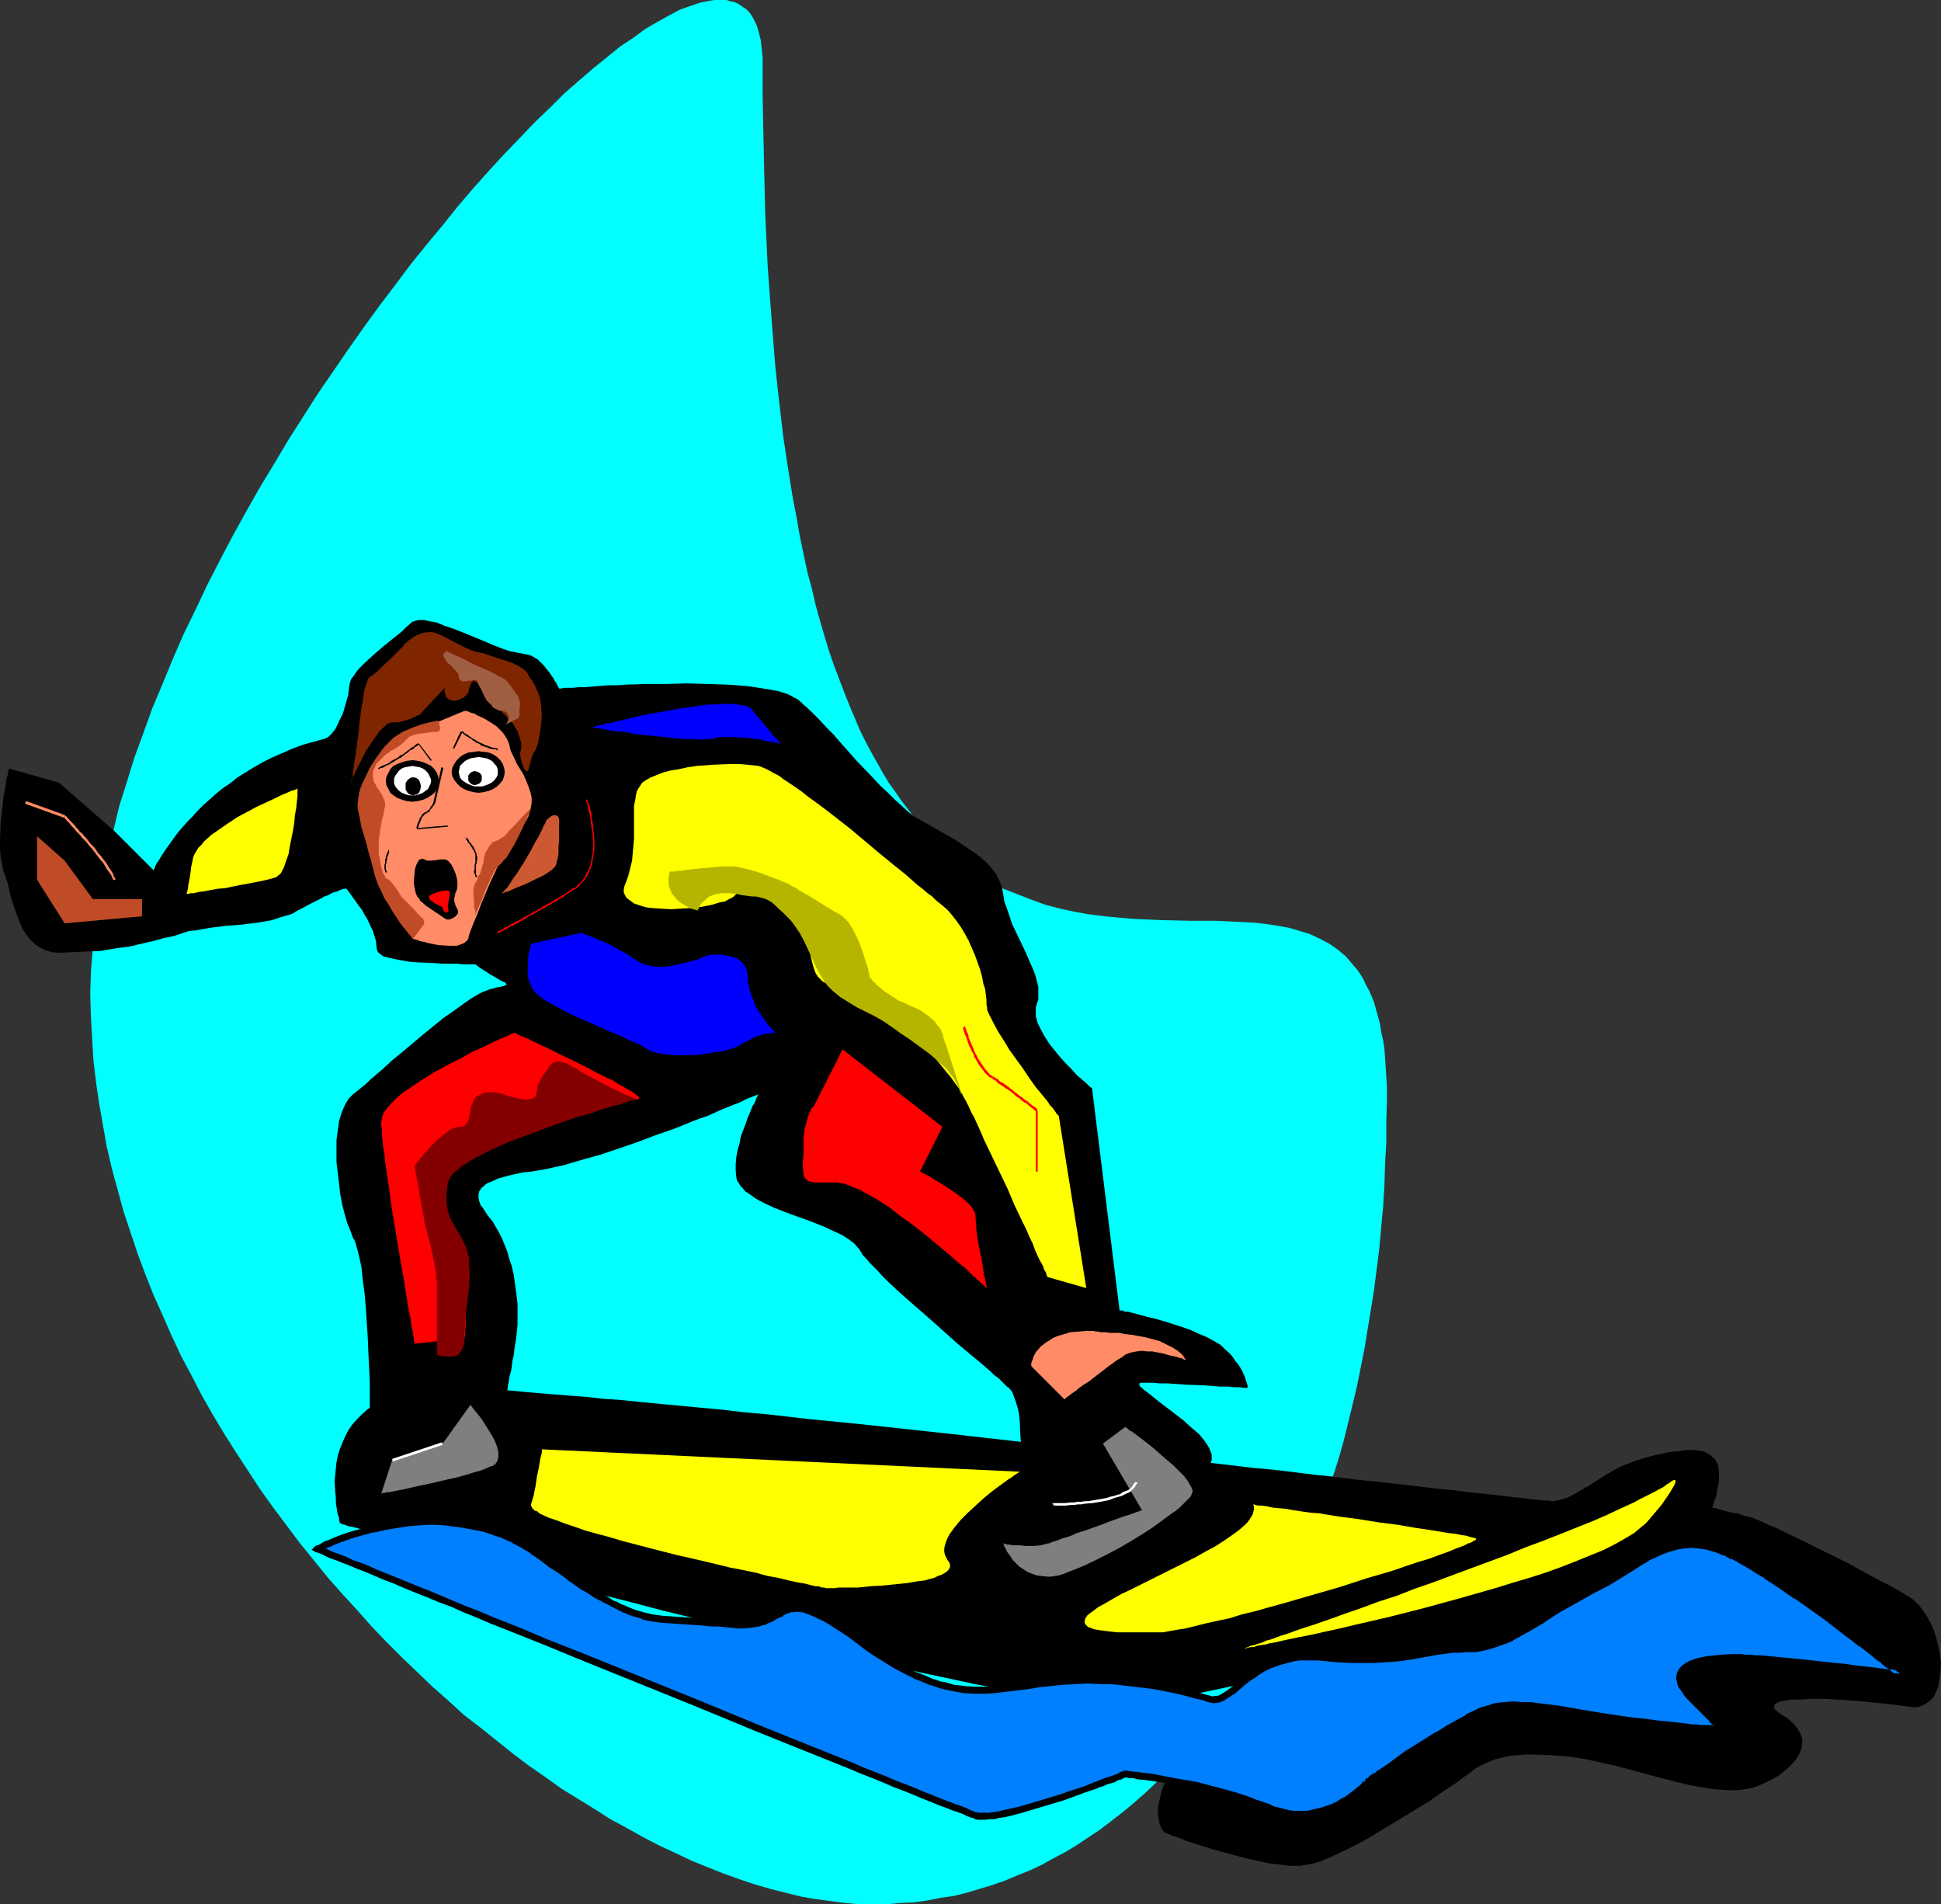 <?xml version="1.0" encoding="UTF-8" standalone="no"?>
<svg
   version="1.0"
   width="129.724mm"
   height="127.251mm"
   id="svg58"
   sodipodi:docname="Surfer 10.wmf"
   xmlns:inkscape="http://www.inkscape.org/namespaces/inkscape"
   xmlns:sodipodi="http://sodipodi.sourceforge.net/DTD/sodipodi-0.dtd"
   xmlns="http://www.w3.org/2000/svg"
   xmlns:svg="http://www.w3.org/2000/svg">
  <rect width="100%" height="100%" fill="#333333" stroke="none"/>
  <sodipodi:namedview
     id="namedview58"
     pagecolor="#ffffff"
     bordercolor="#000000"
     borderopacity="0.25"
     inkscape:showpageshadow="2"
     inkscape:pageopacity="0.0"
     inkscape:pagecheckerboard="0"
     inkscape:deskcolor="#d1d1d1"
     inkscape:document-units="mm" />
  <defs
     id="defs1">
    <pattern
       id="WMFhbasepattern"
       patternUnits="userSpaceOnUse"
       width="6"
       height="6"
       x="0"
       y="0" />
  </defs>
  <path
     style="fill:#000000;fill-opacity:1;fill-rule:evenodd;stroke:none"
     d="m 294.435,463.009 v 0 h 0.323 l 0.323,0.162 0.485,0.162 0.485,0.323 0.808,0.162 0.808,0.323 0.97,0.323 0.97,0.485 1.131,0.323 2.424,0.808 2.586,0.808 2.909,0.808 5.979,1.616 2.909,0.646 2.909,0.646 2.909,0.323 2.586,0.323 h 2.424 l 0.97,-0.162 0.97,-0.162 0.97,-0.162 1.131,-0.323 1.131,-0.323 1.131,-0.485 2.586,-1.131 2.747,-1.293 2.909,-1.454 2.909,-1.616 6.141,-3.717 6.141,-3.717 2.909,-1.778 2.747,-1.939 2.424,-1.616 2.424,-1.616 0.97,-0.808 0.97,-0.646 0.97,-0.646 0.646,-0.646 1.616,-0.97 1.778,-0.808 1.778,-0.808 1.939,-0.485 1.939,-0.485 2.101,-0.162 2.101,-0.162 h 2.101 l 4.363,0.162 4.202,0.323 4.202,0.646 3.878,0.808 1.939,0.485 2.262,0.485 2.424,0.646 2.424,0.646 5.333,1.454 5.656,1.454 2.747,0.646 2.747,0.485 2.747,0.485 2.586,0.162 2.586,0.162 2.262,-0.162 2.262,-0.323 1.939,-0.646 1.778,-0.808 1.778,-0.808 1.616,-0.97 1.454,-1.131 1.131,-0.97 1.131,-1.131 0.97,-1.293 0.646,-1.131 0.485,-1.293 0.162,-1.131 v -1.293 l -0.485,-1.293 -0.646,-1.131 -0.97,-1.293 -1.293,-1.131 -0.808,-0.646 -0.97,-0.485 -0.808,-0.646 -0.646,-0.485 -0.323,-0.323 -0.162,-0.485 v -0.323 l 0.162,-0.323 0.323,-0.323 0.646,-0.323 0.646,-0.162 0.808,-0.162 0.808,-0.162 1.131,-0.162 h 1.131 1.293 l 2.747,-0.162 h 3.07 l 3.07,0.162 6.626,0.485 3.232,0.323 2.909,0.323 2.747,0.323 1.293,0.162 1.293,0.162 1.131,0.162 h 0.97 l 0.808,-0.162 0.808,-0.323 0.808,-0.485 0.646,-0.485 0.646,-0.485 0.646,-0.808 0.323,-0.808 0.485,-0.97 0.323,-0.97 0.162,-0.97 0.323,-2.263 0.162,-2.424 -0.323,-2.424 -0.485,-2.424 -0.646,-2.424 -0.97,-2.424 -1.131,-2.101 -1.454,-2.101 -0.646,-0.808 -0.808,-0.808 -0.97,-0.808 -0.808,-0.485 -2.101,-1.293 -2.262,-1.293 -2.586,-1.293 -2.747,-1.454 -2.909,-1.616 -2.909,-1.616 -5.979,-2.909 -2.909,-1.454 -2.909,-1.454 -2.747,-1.293 -2.586,-1.293 -2.262,-0.97 -1.131,-0.485 -0.97,-0.485 -0.808,-0.323 -0.808,-0.323 -0.646,-0.323 -0.646,-0.162 -0.646,-0.162 -0.808,-0.162 -0.97,-0.323 -0.97,-0.323 -1.293,-0.162 -1.293,-0.323 -1.293,-0.323 -1.454,-0.485 -3.394,-0.485 -3.555,-0.646 -3.717,-0.646 -4.04,-0.485 -4.04,-0.323 -4.202,-0.162 -4.04,-0.162 -4.04,0.162 -4.04,0.323 -3.555,0.646 -1.778,0.323 -1.778,0.485 -1.616,0.646 -1.454,0.646 -1.454,0.646 -1.778,0.808 -1.778,0.97 -1.939,0.97 -1.939,1.131 -2.101,1.131 -2.262,1.131 -2.424,1.293 -4.686,2.747 -5.171,2.909 -10.342,5.98 -5.171,2.909 -5.01,3.071 -4.848,2.909 -2.424,1.293 -2.262,1.454 -2.101,1.293 -2.101,1.293 -2.101,1.131 -1.778,1.131 -1.778,1.131 -1.616,0.97 -1.454,0.808 -1.293,0.808 -1.293,0.808 -1.293,0.808 -1.131,0.97 -1.454,1.131 -2.586,2.424 -2.586,2.586 -2.586,2.909 -2.424,3.071 -2.424,3.071 -2.101,3.232 -1.939,3.071 -1.454,3.071 -0.646,1.616 -0.646,1.454 -0.485,1.454 -0.323,1.454 -0.323,1.293 -0.162,1.293 v 1.131 l 0.162,1.131 0.162,1.131 0.323,0.97 0.485,0.97 z"
     id="path1" />
  <path
     style="fill:#00ffff;fill-opacity:1;fill-rule:evenodd;stroke:none"
     d="m 220.584,480.947 h 3.394 l 3.394,-0.323 3.555,-0.162 3.394,-0.485 3.232,-0.646 3.394,-0.485 3.232,-0.808 3.232,-0.97 3.232,-0.97 3.232,-1.131 3.07,-1.293 3.232,-1.293 3.07,-1.454 2.909,-1.616 3.07,-1.616 2.909,-1.778 2.909,-1.939 2.909,-1.939 2.747,-2.101 2.909,-2.263 2.747,-2.263 2.747,-2.424 2.586,-2.424 2.586,-2.586 2.586,-2.747 2.424,-2.747 2.424,-2.909 2.424,-2.909 2.424,-3.071 2.262,-3.071 2.262,-3.232 2.262,-3.394 2.101,-3.394 2.101,-3.555 2.101,-3.555 1.939,-3.717 1.939,-3.717 1.778,-3.879 1.778,-3.879 1.778,-4.04 1.616,-4.04 1.616,-4.202 1.616,-4.202 1.454,-4.202 1.454,-4.363 1.454,-4.525 1.293,-4.525 1.131,-4.525 1.131,-4.687 1.131,-4.687 0.97,-4.848 0.97,-4.848 0.808,-5.01 0.808,-4.848 0.808,-5.171 0.646,-5.01 0.646,-5.171 0.485,-5.333 0.485,-5.171 0.323,-5.333 0.162,-5.495 0.323,-5.495 v -5.495 l 0.162,-5.495 v -2.747 l -0.162,-2.586 -0.162,-2.586 -0.162,-2.424 -0.162,-2.263 -0.323,-2.101 -0.485,-2.101 -0.323,-2.101 -0.485,-1.778 -0.485,-1.778 -0.485,-1.778 -0.646,-1.616 -0.646,-1.454 -0.808,-1.454 -0.646,-1.454 -0.808,-1.293 -0.808,-1.131 -0.97,-1.131 -1.778,-2.101 -2.101,-1.778 -2.101,-1.454 -2.424,-1.293 -2.424,-1.131 -2.586,-0.808 -2.747,-0.808 -2.747,-0.485 -3.07,-0.485 -2.909,-0.323 -3.232,-0.162 -3.07,-0.162 -3.394,-0.162 h -6.787 l -6.949,-0.162 -7.272,-0.323 -3.717,-0.323 -3.555,-0.323 -3.717,-0.485 -3.717,-0.646 -3.717,-0.808 -3.717,-0.97 -3.555,-1.293 -3.717,-1.454 -3.717,-1.454 -3.555,-2.101 -3.555,-2.101 -3.394,-2.586 -3.555,-2.747 -1.616,-1.616 -1.616,-1.616 -1.616,-1.616 -1.778,-1.778 -1.616,-1.939 -1.616,-2.101 -1.616,-2.101 -1.454,-2.101 -1.616,-2.263 -1.454,-2.424 -1.454,-2.586 -1.454,-2.586 -1.454,-2.747 -1.454,-2.909 -1.293,-3.071 -1.293,-3.071 -1.293,-3.232 -1.293,-3.394 -1.293,-3.394 -1.293,-3.717 -1.131,-3.717 -1.131,-3.879 -1.131,-4.04 -0.97,-4.202 -1.131,-4.202 -0.97,-4.525 -0.97,-4.687 -0.808,-4.687 -0.97,-5.01 -0.808,-5.01 -0.808,-5.171 -0.808,-5.495 -0.646,-5.495 -0.646,-5.656 -0.646,-5.98 -0.485,-5.98 -0.485,-6.303 -0.485,-6.464 -0.485,-6.626 -0.323,-6.788 -0.323,-6.949 -0.162,-7.111 -0.162,-7.272 -0.162,-7.596 -0.162,-7.757 v -7.919 -1.616 l -0.162,-1.454 -0.162,-1.616 -0.162,-1.293 -0.323,-1.293 -0.323,-1.131 -0.323,-1.131 -0.485,-0.97 -0.485,-0.97 -0.485,-0.808 -0.646,-0.808 -0.646,-0.646 -0.808,-0.485 -0.646,-0.485 -0.808,-0.485 -0.808,-0.323 -0.97,-0.162 L 183.577,0 h -1.131 -0.97 -0.97 l -1.131,0.162 -2.424,0.485 -2.424,0.808 -2.747,0.97 -2.747,1.454 -2.909,1.616 -3.07,1.778 -3.07,2.263 -3.394,2.263 -3.394,2.747 -3.394,2.747 -3.555,3.071 -3.717,3.232 -3.555,3.555 -3.878,3.717 -3.717,3.879 -3.878,4.04 -3.878,4.202 -4.04,4.525 -3.878,4.525 -3.878,4.848 -4.04,4.848 -4.04,5.01 -3.878,5.171 -4.04,5.333 -3.878,5.333 -3.878,5.495 -3.878,5.656 -3.878,5.656 -3.717,5.818 -3.717,5.818 -3.555,5.98 -3.717,6.141 -3.394,5.98 -3.394,6.141 -3.232,6.141 -3.232,6.303 -2.909,6.141 -3.07,6.303 -2.747,6.303 -2.586,6.303 -2.586,6.141 -2.262,6.303 -2.262,6.141 -1.939,6.303 -1.939,6.141 -1.454,6.141 -1.616,6.141 -1.131,5.98 -1.131,5.98 -0.808,5.818 -0.485,5.818 -0.485,5.818 -0.162,5.656 0.162,5.495 0.323,5.656 0.323,5.495 0.646,5.495 0.808,5.495 0.97,5.495 0.97,5.495 1.293,5.495 1.454,5.333 1.454,5.333 1.778,5.333 1.778,5.333 1.939,5.171 2.101,5.333 2.262,5.01 2.262,5.171 2.424,5.171 2.586,4.848 2.586,5.01 2.747,4.848 2.909,4.848 3.07,4.848 3.07,4.687 3.07,4.687 3.232,4.525 3.394,4.525 3.394,4.525 3.555,4.363 3.394,4.202 3.717,4.202 3.717,4.04 3.717,4.202 3.717,3.879 3.878,3.879 3.878,3.717 3.878,3.717 4.04,3.555 3.878,3.555 4.202,3.232 4.04,3.232 4.04,3.232 4.04,3.071 4.202,2.909 4.04,2.909 4.202,2.586 4.202,2.586 4.04,2.586 4.202,2.263 4.04,2.263 4.04,2.101 4.202,1.939 4.04,1.939 4.04,1.616 4.04,1.616 4.04,1.454 3.878,1.293 3.878,1.131 3.878,0.97 3.878,0.97 3.717,0.646 3.717,0.485 3.717,0.485 3.555,0.323 z"
     id="path2" />
  <path
     style="fill:#000000;fill-opacity:1;fill-rule:evenodd;stroke:none"
     d="m 85.971,384.79 h 0.162 l 0.323,0.162 0.646,0.162 0.808,0.323 0.97,0.162 1.293,0.323 1.616,0.485 1.616,0.485 1.778,0.485 2.101,0.646 2.262,0.646 2.424,0.646 2.586,0.646 2.747,0.808 2.909,0.808 3.07,0.808 3.07,0.808 3.394,0.97 3.394,0.808 3.555,0.97 3.555,0.97 3.717,1.131 3.878,0.97 4.04,0.97 7.918,2.263 8.403,2.101 8.565,2.263 8.565,2.101 17.614,4.363 8.565,2.101 8.726,2.101 8.403,2.101 8.242,1.778 8.08,1.778 3.878,0.808 3.717,0.808 3.717,0.808 3.555,0.646 3.555,0.808 3.394,0.485 3.232,0.646 3.07,0.485 2.909,0.485 2.909,0.485 2.586,0.323 2.586,0.323 2.262,0.162 2.262,0.323 h 1.939 l 1.778,0.162 h 1.616 l 1.293,-0.162 1.454,-0.162 1.293,-0.162 1.616,-0.323 1.778,-0.162 1.778,-0.323 1.939,-0.323 1.939,-0.323 2.101,-0.485 2.262,-0.323 2.262,-0.485 4.686,-0.97 5.171,-1.131 5.333,-1.131 5.494,-1.454 5.818,-1.293 5.818,-1.454 6.141,-1.616 12.12,-3.232 12.282,-3.555 6.141,-1.939 5.979,-1.778 5.818,-1.939 5.656,-1.939 5.494,-1.778 5.171,-1.939 4.848,-1.939 4.686,-1.939 4.363,-1.939 1.939,-0.97 1.939,-0.97 1.778,-0.97 1.778,-0.808 1.616,-0.97 1.293,-0.97 1.454,-0.808 1.293,-0.97 0.97,-0.808 0.97,-0.97 0.808,-0.808 0.646,-0.808 0.646,-0.808 0.323,-0.808 0.485,-1.616 0.485,-1.454 0.485,-1.293 0.162,-1.293 0.323,-1.293 0.162,-1.131 v -0.97 -0.97 l -0.162,-1.616 -0.162,-0.646 -0.646,-1.131 -0.485,-0.485 -0.97,-0.808 -1.131,-0.646 -1.454,-0.323 -1.454,-0.162 h -1.778 l -1.939,0.323 -2.101,0.162 -2.262,0.485 -2.262,0.485 -2.262,0.646 -2.101,0.646 -2.101,0.808 -1.939,0.808 -1.778,0.97 -1.616,0.97 -3.07,1.939 -1.454,0.97 -0.808,0.323 -0.646,0.485 -2.586,1.454 -1.293,0.646 -1.131,0.323 -1.131,0.323 -1.293,0.162 h -0.323 l -0.808,-0.162 h -1.131 l -1.454,-0.162 -1.778,-0.162 -1.939,-0.323 -2.262,-0.162 -2.586,-0.323 -2.747,-0.323 -2.909,-0.323 -3.394,-0.323 -3.394,-0.485 -3.878,-0.323 -3.878,-0.485 -4.04,-0.485 -4.363,-0.485 -4.525,-0.485 -4.686,-0.485 -4.848,-0.646 -4.848,-0.485 -5.171,-0.646 -5.333,-0.646 -5.333,-0.485 -5.494,-0.646 -5.494,-0.646 -5.656,-0.646 -11.635,-1.293 -11.797,-1.293 -11.958,-1.293 -24.24,-2.747 -11.958,-1.293 -11.958,-1.293 -11.635,-1.131 -11.312,-1.293 -5.656,-0.485 -5.333,-0.646 -5.333,-0.485 -5.171,-0.485 -5.171,-0.485 -5.01,-0.485 -4.686,-0.485 -4.686,-0.323 -4.363,-0.485 -4.363,-0.323 -4.04,-0.323 -3.878,-0.323 -3.717,-0.323 -3.394,-0.323 -3.232,-0.162 -2.909,-0.162 -2.747,-0.162 h -2.424 l -2.262,-0.162 h -1.939 l -3.394,0.162 -3.07,0.323 -2.909,0.485 -2.586,0.485 -2.424,0.808 -2.101,0.97 -1.939,0.97 -1.778,1.131 -1.454,1.293 -1.293,1.293 -1.293,1.454 -0.97,1.454 -0.808,1.616 -0.646,1.454 -0.646,1.616 -0.485,1.616 -0.323,1.616 -0.162,1.616 -0.162,1.616 -0.162,1.454 0.162,2.909 0.162,1.293 v 1.293 l 0.162,1.131 0.162,1.131 0.162,0.808 0.323,0.808 v 0.646 l 0.162,0.485 0.162,0.162 z"
     id="path3" />
  <path
     style="fill:#000000;fill-opacity:1;fill-rule:evenodd;stroke:none"
     d="m 257.59,371.7 v -0.323 -0.485 l 0.162,-0.808 v -1.131 -1.293 l 0.162,-1.616 v -1.616 l -0.162,-1.778 -0.162,-3.555 -0.162,-1.778 -0.323,-1.616 -0.485,-1.616 -0.485,-1.293 -0.485,-1.293 -0.808,-0.97 -0.485,-0.323 -0.646,-0.646 -0.646,-0.646 -0.808,-0.808 -1.131,-0.808 -0.97,-0.97 -1.131,-0.97 -1.293,-1.131 -2.747,-2.263 -2.909,-2.424 -3.07,-2.747 -3.07,-2.747 -6.302,-5.495 -2.909,-2.586 -2.747,-2.586 -1.131,-1.131 -1.131,-1.293 -1.131,-1.131 -0.97,-0.97 -0.808,-0.97 -0.808,-0.808 -0.485,-0.808 -0.485,-0.808 -0.485,-0.485 -0.646,-0.808 -0.646,-0.485 -0.808,-0.646 -1.778,-1.131 -2.101,-0.97 -2.424,-1.131 -2.424,-0.97 -2.586,-0.97 -2.747,-0.97 -2.586,-0.97 -2.424,-0.97 -2.424,-1.131 -2.101,-1.131 -1.778,-1.293 -0.808,-0.485 -0.646,-0.808 -0.646,-0.646 -0.323,-0.646 -0.485,-0.646 -0.162,-0.808 -0.162,-1.616 v -1.778 l 0.162,-1.778 0.323,-1.778 0.485,-1.616 0.323,-1.778 1.293,-3.394 0.485,-1.454 0.646,-1.454 0.485,-1.293 0.646,-0.97 0.323,-0.97 0.323,-0.646 0.323,-0.485 v 0 0 l -0.323,0.162 -0.485,0.162 -0.808,0.323 -0.97,0.323 -0.97,0.485 -1.293,0.646 -1.293,0.485 -1.616,0.646 -1.616,0.646 -1.778,0.808 -1.778,0.808 -1.939,0.646 -2.101,0.808 -4.363,1.778 -4.686,1.616 -4.686,1.778 -4.686,1.616 -4.848,1.616 -4.686,1.293 -4.363,1.293 -2.262,0.485 -2.101,0.485 -1.939,0.323 -1.939,0.323 -1.778,0.162 -1.616,0.323 -1.454,0.323 -1.293,0.323 -1.131,0.323 -1.131,0.323 -0.97,0.485 -0.808,0.323 -0.808,0.323 -0.485,0.323 -0.485,0.485 -0.485,0.323 -0.646,0.97 -0.162,0.808 v 0.808 l 0.162,0.808 0.323,0.97 0.646,0.808 1.131,1.778 1.293,1.616 0.485,0.808 0.646,1.131 0.646,1.131 0.646,1.293 0.646,1.616 0.646,1.616 0.485,1.778 0.646,1.939 0.485,2.101 0.323,2.263 0.323,2.424 0.323,2.586 v 2.747 2.747 l -0.323,3.071 -0.485,3.071 -0.162,1.454 -0.323,1.454 -0.162,1.293 -0.162,1.131 -0.323,1.131 -0.162,0.808 -0.162,0.97 -0.162,0.808 -0.162,1.293 -0.323,0.97 -0.162,0.808 -0.162,0.485 -0.162,0.323 v 0 h -0.162 v 0 -0.162 -0.162 l -33.774,4.202 v -3.555 -1.131 -1.293 -1.293 -1.454 l -0.162,-3.394 -0.162,-3.394 -0.162,-3.879 -0.485,-7.596 -0.323,-3.879 -0.485,-3.555 -0.323,-3.232 -0.323,-1.454 -0.323,-1.454 -0.323,-1.293 -0.323,-1.131 -0.323,-1.131 -0.485,-0.808 -0.646,-1.778 -0.808,-1.939 -0.646,-2.263 -0.646,-2.424 -0.485,-2.586 -0.323,-2.747 -0.323,-2.747 -0.323,-2.747 v -2.747 -2.747 l 0.323,-2.424 0.323,-2.424 0.646,-2.101 0.808,-1.939 0.485,-0.808 0.485,-0.808 0.646,-0.646 0.485,-0.485 0.808,-0.646 0.808,-0.646 0.808,-0.646 0.97,-0.808 0.808,-0.808 1.131,-0.97 1.131,-0.97 1.131,-0.97 2.262,-2.101 2.586,-2.101 5.171,-4.363 2.586,-2.101 2.586,-2.101 2.586,-1.778 2.424,-1.778 2.101,-1.454 1.131,-0.646 0.808,-0.485 0.97,-0.485 0.97,-0.323 0.646,-0.323 0.808,-0.162 1.131,-0.323 0.97,-0.162 0.646,-0.162 0.485,-0.162 0.162,-0.162 0.162,-0.162 -0.162,-0.162 -0.323,-0.323 -0.485,-0.162 -0.646,-0.323 -0.808,-0.485 -0.808,-0.485 -1.131,-0.646 -0.97,-0.646 -1.293,-0.808 -1.293,-0.97 h -3.07 l -1.616,-0.162 h -1.778 -1.939 l -2.101,-0.162 -4.04,-0.162 -2.101,-0.162 -1.778,-0.323 -1.778,-0.323 -1.454,-0.323 -1.293,-0.323 -0.485,-0.162 -0.323,-0.323 -0.485,-0.323 -0.323,-0.323 -0.162,-0.323 -0.162,-0.485 -0.162,-1.131 v -0.485 l -0.162,-0.808 -0.323,-0.97 -0.323,-1.131 -0.646,-1.293 -0.646,-1.454 -0.97,-1.616 -0.485,-0.97 -0.646,-0.808 -0.808,-1.131 -0.808,-1.131 -0.808,-1.131 -0.97,-1.293 v 0 l -0.162,0.162 h -0.162 -0.323 l -0.485,0.162 -0.485,0.162 -0.485,0.323 -0.808,0.162 -0.808,0.323 -0.808,0.485 -0.97,0.323 -1.131,0.646 -1.293,0.646 -1.293,0.646 -1.454,0.808 -1.616,0.808 -1.293,0.808 -1.616,0.485 -1.616,0.485 -1.939,0.646 -3.717,0.646 -4.04,0.485 -4.04,0.323 -3.878,0.485 -1.778,0.323 -1.778,0.323 -1.778,0.162 -1.454,0.485 -2.424,0.808 -2.424,0.485 -2.262,0.646 -2.101,0.485 -2.101,0.485 -1.939,0.485 -3.717,0.485 -3.717,0.646 -3.394,0.162 -3.717,0.162 -3.555,0.162 -1.778,-0.162 -1.616,-0.485 -1.293,-0.646 L 8.888,238.534 7.757,237.403 6.787,236.272 5.818,234.817 5.171,233.363 4.525,231.747 3.878,229.969 2.747,226.575 1.939,223.02 0.808,219.788 0.485,218.01 0.162,216.232 0,214.131 v -1.939 l 0.162,-4.363 0.485,-4.04 0.162,-2.101 0.323,-1.778 0.323,-1.616 0.162,-1.454 0.323,-1.131 0.162,-0.97 v -0.162 l 0.162,-0.323 v -0.162 0 l 12.605,3.555 14.059,12.282 9.858,9.858 v 0 0 l 0.162,-0.323 0.162,-0.323 0.162,-0.485 0.323,-0.646 0.485,-0.646 0.485,-0.808 0.485,-0.808 0.646,-0.97 0.808,-1.131 0.808,-1.131 0.808,-1.131 0.97,-1.293 1.131,-1.293 1.131,-1.293 1.293,-1.293 1.293,-1.454 1.454,-1.454 1.454,-1.293 1.616,-1.454 1.778,-1.454 1.939,-1.293 1.778,-1.454 2.101,-1.293 2.101,-1.293 2.262,-1.293 2.262,-1.131 2.586,-1.131 2.586,-1.131 2.586,-0.97 2.909,-0.808 2.909,-0.808 0.323,-0.162 0.485,-0.323 0.323,-0.323 0.485,-0.485 0.485,-0.646 0.485,-0.646 0.808,-1.778 0.97,-1.939 0.646,-2.263 0.646,-2.263 0.323,-2.424 0.162,-0.808 0.323,-0.97 0.646,-0.808 0.646,-0.97 0.808,-0.97 0.97,-0.97 2.262,-2.101 2.424,-2.101 2.586,-2.101 2.424,-1.939 1.131,-1.131 1.131,-0.97 0.323,-0.323 0.485,-0.162 0.485,-0.162 0.646,-0.162 h 1.454 l 1.454,0.323 1.778,0.323 1.939,0.808 1.939,0.646 2.101,0.808 4.363,1.778 4.202,1.778 2.101,0.808 1.939,0.646 1.778,0.323 1.616,0.323 0.97,0.162 0.97,0.323 0.808,0.485 0.808,0.485 1.454,1.454 1.293,1.616 1.131,1.616 0.323,0.646 0.485,0.646 0.162,0.485 0.323,0.485 v 0.162 l 0.162,0.162 v 0 h 0.485 l 0.808,-0.162 h 0.808 1.293 l 1.454,-0.162 h 1.616 l 1.778,-0.162 1.939,-0.162 2.101,-0.162 h 2.262 l 2.262,-0.162 5.01,-0.162 h 5.171 l 5.171,-0.162 5.333,0.162 5.01,0.162 2.424,0.162 2.262,0.162 2.262,0.323 2.101,0.323 1.939,0.323 1.778,0.323 1.616,0.485 1.293,0.485 1.131,0.646 0.97,0.485 1.616,1.454 1.778,1.616 1.778,1.778 1.939,2.101 1.939,1.939 1.939,2.263 3.878,4.363 4.04,4.202 1.939,2.101 1.939,1.778 1.778,1.778 1.778,1.616 1.616,1.454 1.454,1.131 3.394,1.939 7.11,4.04 3.394,2.263 1.616,1.131 1.454,1.131 1.454,1.293 1.131,1.293 1.131,1.454 0.808,1.616 0.646,1.616 0.323,1.778 0.323,1.939 0.646,1.778 0.646,1.939 0.646,1.939 1.778,3.717 1.778,3.717 0.808,1.939 0.808,1.778 0.646,1.616 0.485,1.778 0.323,1.454 v 1.616 1.454 l -0.485,1.454 -0.162,0.646 v 0.646 0.808 0.646 l 0.485,1.778 0.808,1.616 0.97,1.778 1.131,1.778 1.293,1.616 1.454,1.778 1.454,1.616 1.454,1.454 1.293,1.454 1.293,1.131 0.97,0.808 0.485,0.485 0.323,0.323 0.323,0.323 0.323,0.162 h 0.162 v 0.162 l 6.949,56.078 h 0.162 0.162 0.323 l 0.323,0.162 0.485,0.162 h 0.646 l 1.293,0.323 1.778,0.485 1.778,0.485 2.101,0.485 2.262,0.646 4.525,1.454 2.262,0.808 2.101,0.97 1.939,0.808 1.778,0.97 1.616,0.97 1.131,1.131 1.131,0.97 0.808,0.97 0.646,0.97 0.808,0.97 0.485,0.808 0.485,0.808 0.323,0.808 0.323,0.646 0.162,0.646 0.162,0.485 0.323,0.97 v 0.323 0.162 0.162 h -0.162 -0.323 -0.485 l -0.97,-0.162 h -1.454 l -1.616,-0.162 h -1.939 l -2.101,-0.162 -2.101,-0.162 -4.525,-0.162 -2.262,-0.162 -2.262,-0.162 h -1.939 l -1.778,-0.162 h -1.454 -1.293 -0.485 l -0.162,0.162 v 0.162 0.323 l 0.162,0.323 0.485,0.323 0.485,0.485 0.646,0.485 0.646,0.485 0.808,0.646 1.778,1.454 1.939,1.454 2.101,1.616 2.101,1.616 1.939,1.778 1.939,1.616 1.454,1.778 0.646,0.97 0.485,0.808 0.323,0.808 0.323,0.808 v 0.646 0.808 l -0.323,0.808 -0.323,0.646 -0.646,0.646 -0.97,0.485 -0.97,0.485 -1.131,0.485 -1.454,0.323 -1.454,0.323 -1.616,0.162 -1.616,0.323 h -1.939 l -1.939,0.162 -3.878,0.162 h -4.202 l -4.202,-0.323 -4.202,-0.162 -4.04,-0.323 -3.717,-0.323 -1.616,-0.162 -1.616,-0.162 -1.293,-0.162 h -1.293 l -1.293,-0.162 -0.808,-0.162 -0.808,-0.162 h -0.646 -0.323 z"
     id="path4" />
  <path
     style="fill:#ff8c66;fill-opacity:1;fill-rule:evenodd;stroke:none"
     d="m 100.515,186.496 h -0.162 l -0.162,0.323 -0.323,0.323 -0.485,0.485 -0.646,0.646 -0.646,0.646 -0.808,0.808 -0.646,0.808 -1.616,2.101 -1.454,2.424 -0.646,1.131 -0.485,1.293 -0.485,1.293 -0.323,1.293 -0.162,1.293 -0.162,1.454 0.162,1.616 0.162,1.616 0.646,3.394 0.808,3.394 1.131,3.232 0.485,1.454 0.485,1.454 0.485,1.293 0.485,1.293 0.323,0.97 0.323,0.97 0.323,0.808 0.323,0.97 1.131,2.101 2.424,4.363 1.293,2.101 0.485,0.808 0.485,0.808 0.485,0.646 0.162,0.485 0.323,0.323 v 0.162 h 0.162 l 0.323,0.162 0.646,0.162 0.808,0.323 0.97,0.162 1.131,0.323 2.424,0.485 2.586,0.162 h 1.131 0.97 l 0.97,-0.323 0.808,-0.323 0.646,-0.485 0.485,-0.646 0.162,-0.808 0.323,-0.97 0.808,-2.101 0.97,-2.263 0.97,-2.586 2.101,-5.01 1.131,-2.424 0.97,-2.101 1.293,-2.263 1.454,-2.263 1.616,-2.263 1.454,-2.424 1.293,-2.263 0.646,-1.131 0.323,-1.293 0.323,-1.131 0.162,-1.131 v -1.131 l -0.162,-0.97 -0.323,-0.97 -0.323,-0.97 -0.646,-1.616 -0.646,-1.454 -0.808,-1.293 -0.808,-1.293 -0.646,-1.454 -0.808,-1.616 -0.323,-0.97 -0.162,-0.97 -0.485,-1.131 -0.485,-0.808 -0.646,-0.97 -0.808,-0.808 -0.808,-0.808 -0.97,-0.646 -2.101,-1.293 -1.778,-0.808 -0.808,-0.485 -0.808,-0.162 -0.646,-0.323 -0.485,-0.162 h -0.323 -0.162 z"
     id="path5" />
  <path
     style="fill:#ff8c66;fill-opacity:1;fill-rule:evenodd;stroke:none"
     d="m 6.302,202.98 9.858,3.555 0.323,-0.646 -9.858,-3.555 z"
     id="path6" />
  <path
     style="fill:#ff8c66;fill-opacity:1;fill-rule:evenodd;stroke:none"
     d="m 16.322,206.697 -0.162,-0.162 1.131,1.131 0.323,0.323 0.323,0.485 0.485,0.485 0.323,0.323 0.485,0.646 0.485,0.485 0.485,0.485 0.485,0.646 0.646,0.646 0.485,0.485 0.485,0.646 1.131,1.293 0.97,1.293 0.485,0.646 0.646,0.808 0.485,0.485 0.485,0.808 0.323,0.646 0.485,0.646 0.808,1.131 0.162,0.485 0.485,0.808 h -0.162 l 0.646,-0.323 v 0 l -0.485,-0.646 -0.162,-0.646 -0.808,-1.293 -0.485,-0.646 -0.323,-0.646 -0.485,-0.646 -0.485,-0.646 -0.485,-0.646 -0.646,-0.646 -0.97,-1.454 -1.131,-1.131 -0.485,-0.646 -0.485,-0.646 -0.646,-0.646 -0.323,-0.485 -0.646,-0.485 -0.485,-0.646 -0.485,-0.485 -0.323,-0.485 -0.485,-0.485 -0.323,-0.323 -0.323,-0.323 -1.131,-1.293 h -0.323 z"
     id="path7" />
  <path
     style="fill:#bf4c26;fill-opacity:1;fill-rule:evenodd;stroke:none"
     d="m 9.373,211.222 6.949,6.141 7.11,9.697 h 12.443 v 4.363 l -19.554,1.778 -6.949,-10.989 z"
     id="path8" />
  <path
     style="fill:#ff0000;fill-opacity:1;fill-rule:evenodd;stroke:none"
     d="m 117.321,337.924 v -0.162 l 0.162,-0.323 v -0.162 -0.97 l 0.162,-1.293 v -1.616 -1.939 l -0.162,-2.263 -0.162,-2.424 -0.323,-2.747 -0.485,-2.909 -0.646,-3.394 -0.808,-3.394 -1.131,-3.555 -1.454,-3.879 -1.616,-4.04 -1.939,-4.202 -0.162,-0.485 0.162,-0.646 0.485,-0.646 0.808,-0.646 0.808,-0.808 1.131,-0.646 1.454,-0.808 1.454,-0.97 1.616,-0.808 1.939,-0.808 1.939,-0.97 2.101,-0.808 4.363,-1.778 4.686,-1.778 4.848,-1.616 4.686,-1.616 4.525,-1.454 2.101,-0.646 2.101,-0.485 1.939,-0.646 1.778,-0.485 1.778,-0.485 1.454,-0.323 1.293,-0.323 1.131,-0.162 0.808,-0.162 h 0.646 0.485 l 0.162,-0.162 v -0.323 l -0.323,-0.323 -0.485,-0.323 -0.485,-0.485 -0.808,-0.485 -0.97,-0.485 -0.97,-0.646 -1.293,-0.646 -1.131,-0.808 -1.454,-0.646 -2.909,-1.454 -3.07,-1.616 -6.302,-3.071 -2.909,-1.454 -1.454,-0.646 -1.293,-0.646 -1.131,-0.485 -1.131,-0.646 -0.97,-0.323 -0.808,-0.323 -0.646,-0.323 -0.485,-0.323 -0.323,-0.162 h -0.162 v 0 l -0.323,0.162 -0.485,0.162 -0.646,0.323 -0.646,0.323 -0.97,0.323 -0.97,0.485 -1.131,0.485 -1.293,0.646 -1.293,0.646 -2.909,1.293 -2.909,1.616 -3.232,1.616 -3.232,1.778 -2.909,1.778 -2.909,1.939 -2.586,1.778 -1.131,0.97 -0.97,0.97 -0.808,0.808 -0.808,0.97 -0.646,0.808 -0.485,0.97 -0.162,0.808 -0.162,0.808 v 0.97 l 0.162,1.131 v 1.293 l 0.162,1.454 0.162,1.616 0.323,1.778 0.162,1.939 0.323,2.101 0.323,2.263 0.323,2.101 0.646,4.848 1.616,9.697 0.808,4.848 0.808,4.525 0.323,2.101 0.323,2.101 0.323,1.939 0.323,1.778 0.323,1.616 0.162,1.454 0.323,1.293 0.162,1.131 0.162,0.97 v 0.485 l 0.162,0.485 v 0.162 z"
     id="path9" />
  <path
     style="fill:#ff0000;fill-opacity:1;fill-rule:evenodd;stroke:none"
     d="m 238.037,284.593 -5.656,11.313 v 0 h 0.162 l 0.485,0.323 0.646,0.323 0.97,0.485 0.97,0.646 1.131,0.646 2.586,1.616 2.586,1.778 1.293,0.97 0.97,0.808 0.97,0.97 0.646,0.97 0.485,0.808 0.162,0.808 v 0.97 l 0.162,1.131 v 1.131 l 0.162,1.454 0.485,2.909 0.646,3.071 0.485,2.909 0.162,1.293 0.323,1.131 0.162,0.97 0.162,0.646 v 0.485 0.162 0 l -0.323,-0.323 -0.323,-0.323 -0.485,-0.485 -0.808,-0.646 -0.646,-0.646 -0.97,-0.808 -0.97,-0.97 -0.97,-0.97 -1.293,-0.97 -1.293,-1.131 -1.293,-1.131 -2.909,-2.424 -2.909,-2.424 -3.232,-2.586 -3.232,-2.263 -3.07,-2.424 -3.07,-1.939 -1.454,-0.808 -1.454,-0.808 -1.454,-0.808 -1.293,-0.485 -1.131,-0.485 -1.293,-0.485 -0.97,-0.162 -0.97,-0.162 h -3.232 -1.293 -0.97 l -0.808,-0.162 -0.808,-0.162 -0.485,-0.323 -0.323,-0.323 -0.323,-0.485 -0.162,-0.485 v -0.808 l -0.162,-0.808 v -2.101 l 0.162,-1.293 v -1.454 -1.454 -1.454 l 0.162,-1.131 0.162,-1.293 0.323,-0.97 0.162,-0.808 0.323,-0.97 0.162,-0.646 0.323,-0.646 0.162,-0.485 0.323,-0.485 0.323,-0.323 0.162,-0.162 v -0.162 l 0.162,-0.162 7.11,-14.06 z"
     id="path10" />
  <path
     style="fill:#ffff00;fill-opacity:1;fill-rule:evenodd;stroke:none"
     d="m 274.396,325.318 -6.949,-43.473 v 0 l -0.162,-0.162 -0.323,-0.323 -0.323,-0.485 -0.323,-0.485 -0.485,-0.646 -0.646,-0.646 -0.485,-0.808 -1.454,-1.778 -1.616,-1.939 -1.616,-2.263 -1.616,-2.424 -3.394,-4.687 -1.454,-2.424 -1.454,-2.263 -1.131,-2.101 -0.485,-0.97 -0.808,-1.616 -0.323,-0.808 v -0.646 l -0.162,-0.485 v -1.293 l -0.162,-1.293 -0.162,-1.454 -0.485,-1.454 -0.323,-1.778 -0.485,-1.778 -0.646,-1.778 -0.646,-1.778 -1.616,-3.717 -0.97,-1.778 -0.97,-1.616 -1.131,-1.616 -1.131,-1.454 -1.131,-1.293 -1.293,-1.131 -0.808,-0.646 -0.808,-0.646 -0.97,-0.97 -1.131,-0.808 -1.293,-1.131 -1.293,-0.97 -1.454,-1.293 -1.454,-1.293 -3.232,-2.586 -3.555,-2.909 -7.11,-5.98 -3.717,-2.909 -3.555,-2.747 -3.555,-2.586 -1.616,-1.293 -1.616,-1.131 -1.454,-0.97 -1.454,-0.97 -1.293,-0.97 -1.293,-0.646 -1.131,-0.646 -0.97,-0.485 -0.808,-0.323 -0.808,-0.323 -1.454,-0.162 -1.616,-0.162 -1.939,-0.162 h -1.939 l -4.202,0.162 -4.525,0.323 -2.262,0.323 -2.101,0.485 -2.101,0.323 -1.939,0.485 -1.616,0.646 -1.616,0.646 -1.131,0.646 -0.97,0.646 -0.646,0.97 -0.646,0.97 -0.323,1.131 -0.162,1.293 -0.323,1.454 v 1.454 3.232 3.717 l -0.323,3.555 -0.162,1.939 -0.485,1.939 -0.485,1.939 -0.646,1.778 -0.323,0.808 -0.162,0.808 v 0.808 l 0.323,0.646 0.323,0.646 0.646,0.485 0.646,0.485 0.646,0.485 0.97,0.323 0.97,0.323 1.131,0.323 1.131,0.162 2.424,0.162 2.586,0.162 2.747,-0.162 2.747,-0.162 2.586,-0.323 2.424,-0.485 2.101,-0.646 1.131,-0.162 0.808,-0.485 0.646,-0.323 0.646,-0.323 0.485,-0.485 0.323,-0.323 0.646,-0.646 0.485,-0.485 0.646,-0.323 0.646,-0.162 h 0.646 l 0.646,0.162 0.808,0.162 0.808,0.485 0.808,0.485 0.808,0.646 0.97,0.646 0.808,0.808 1.939,1.778 2.101,2.101 0.97,0.97 0.808,0.808 0.808,0.808 0.646,0.646 0.97,0.97 0.323,0.323 0.323,0.323 0.323,0.485 0.323,0.162 v 0 0.97 l 0.162,0.646 v 0.808 l 0.162,0.808 0.323,1.939 0.485,1.939 0.323,0.97 0.323,0.808 0.485,0.808 0.646,0.646 0.646,0.646 0.646,0.323 0.97,0.323 1.293,0.485 1.293,0.646 1.616,0.808 1.616,0.97 1.778,0.97 3.555,1.939 1.778,0.97 1.616,0.808 1.616,0.97 1.293,0.808 1.131,0.485 0.808,0.646 0.323,0.162 h 0.323 v 0.162 h 0.162 v 0.162 l 0.323,0.323 0.485,0.646 0.808,0.808 0.646,0.808 0.97,0.97 0.97,1.293 0.97,1.131 4.202,5.171 0.97,1.131 0.808,1.131 0.808,1.131 0.646,0.808 0.323,0.485 0.323,0.646 0.485,0.97 0.646,1.131 0.646,1.293 0.646,1.454 0.808,1.454 0.808,1.778 0.808,1.778 0.808,1.939 1.939,4.04 4.04,8.404 1.778,4.202 1.939,4.04 0.97,1.939 0.808,1.939 0.808,1.616 0.646,1.778 0.646,1.454 0.646,1.293 0.646,1.131 0.323,0.97 0.485,0.808 0.162,0.646 0.162,0.323 0.162,0.162 z"
     id="path11" />
  <path
     style="fill:#000000;fill-opacity:1;fill-rule:evenodd;stroke:none"
     d="m 117.645,211.869 -0.162,-0.162 0.162,0.162 v 0 0.162 h 0.162 l 0.162,0.162 v 0.162 l 0.162,0.162 v 0.162 l 0.162,0.162 0.323,0.323 v 0 l 0.162,0.323 0.162,0.162 0.162,0.323 0.162,0.162 v 0.162 l 0.162,0.162 0.162,0.162 v 0.162 l 0.162,0.162 v 0.162 l 0.162,0.162 v 0.162 l 0.162,0.323 v 0 l 0.323,-0.162 v -0.162 h -0.162 v -0.162 l -0.162,-0.323 v -0.162 l -0.162,-0.162 v -0.162 l -0.162,-0.162 v -0.162 l -0.162,-0.162 v -0.162 l -0.323,-0.323 -0.162,-0.162 v -0.162 l -0.162,-0.162 -0.162,-0.162 -0.162,-0.162 -0.162,-0.162 v -0.323 l -0.162,-0.162 -0.162,-0.162 h -0.162 v -0.162 -0.162 h -0.162 l 0.162,0.162 -0.323,-0.162 z"
     id="path12" />
  <path
     style="fill:#000000;fill-opacity:1;fill-rule:evenodd;stroke:none"
     d="m 120.069,215.748 v -0.162 0.485 0.162 0.97 0.323 0.323 0.162 l -0.162,0.323 v 0.485 0.162 0.646 l -0.162,0.162 v 0.646 l 0.162,0.162 v 0.323 l 0.162,0.162 v 0.323 l 0.323,0.162 0.162,-0.162 -0.162,-0.323 -0.162,-0.162 v -0.485 0 -0.646 -0.162 -0.485 -0.162 -0.646 l 0.162,-0.162 v -0.162 -0.485 l 0.162,-0.323 v -0.97 l -0.162,-0.162 v -0.485 0 z"
     id="path13" />
  <path
     style="fill:#000000;fill-opacity:1;fill-rule:evenodd;stroke:none"
     d="m 98.253,214.939 v -0.323 h -0.162 v 0.323 l -0.162,0.162 v 0.162 l -0.162,0.162 v 0.162 l -0.162,0.323 v 0.162 l -0.162,0.162 v 0.323 0.162 0.162 l -0.162,0.162 v 0.323 0.162 0.485 l -0.162,0.323 v 1.293 l 0.162,0.162 v 0.323 l 0.162,0.323 0.323,-0.162 -0.162,-0.323 v -0.162 l -0.162,-0.162 v -1.293 l 0.162,-0.323 v -0.485 -0.162 l 0.162,-0.162 v -0.162 -0.323 -0.162 l 0.162,-0.323 v 0 l 0.162,-0.162 v -0.323 l 0.162,-0.323 v -0.162 0 -0.162 l 0.162,-0.162 h -0.162 v 0 -0.323 z"
     id="path14" />
  <path
     style="fill:#000000;fill-opacity:1;fill-rule:evenodd;stroke:none"
     d="m 104.232,202.496 1.293,-0.162 1.293,-0.323 1.131,-0.485 0.97,-0.646 0.808,-0.646 0.646,-0.97 0.323,-0.97 0.162,-1.131 -0.162,-0.97 -0.323,-0.97 -0.646,-0.97 -0.808,-0.808 -0.97,-0.485 -1.131,-0.485 -1.293,-0.323 -1.293,-0.162 -1.454,0.162 -1.131,0.323 -1.293,0.485 -0.97,0.485 -0.808,0.808 -0.485,0.97 -0.485,0.97 -0.162,0.97 0.162,1.131 0.485,0.97 0.485,0.97 0.808,0.646 0.97,0.646 1.293,0.485 1.131,0.323 z"
     id="path15" />
  <path
     style="fill:#000000;fill-opacity:1;fill-rule:evenodd;stroke:none"
     d="m 120.877,200.233 1.293,-0.162 1.293,-0.323 1.131,-0.485 0.97,-0.646 0.808,-0.808 0.646,-0.808 0.323,-0.97 0.162,-1.131 -0.162,-0.97 -0.323,-0.97 -0.646,-0.97 -0.808,-0.808 -0.97,-0.646 -1.131,-0.485 -1.293,-0.162 -1.293,-0.162 -1.293,0.162 -1.293,0.162 -1.131,0.485 -0.97,0.646 -0.808,0.808 -0.646,0.97 -0.485,0.97 -0.162,0.97 0.162,1.131 0.485,0.97 0.646,0.808 0.808,0.808 0.97,0.646 1.131,0.485 1.293,0.323 z"
     id="path16" />
  <path
     style="fill:#ffffff;fill-opacity:1;fill-rule:evenodd;stroke:none"
     d="m 104.232,200.88 h 0.808 l 0.97,-0.323 0.808,-0.323 0.646,-0.485 0.646,-0.485 0.323,-0.646 0.323,-0.646 0.162,-0.808 -0.162,-0.646 -0.323,-0.646 -0.323,-0.646 -0.646,-0.646 -0.646,-0.485 -0.808,-0.323 -0.97,-0.162 -0.808,-0.162 -0.97,0.162 -0.97,0.162 -0.808,0.323 -0.646,0.485 -0.485,0.646 -0.485,0.646 -0.323,0.646 v 0.646 0.808 l 0.323,0.646 0.485,0.646 0.485,0.485 0.646,0.485 0.808,0.323 0.97,0.323 z"
     id="path17" />
  <path
     style="fill:#ffffff;fill-opacity:1;fill-rule:evenodd;stroke:none"
     d="m 120.877,198.617 h 0.97 l 0.97,-0.323 0.808,-0.323 0.808,-0.485 0.485,-0.485 0.485,-0.646 0.323,-0.646 v -0.808 -0.646 l -0.323,-0.808 -0.485,-0.485 -0.485,-0.646 -0.808,-0.485 -0.808,-0.323 -0.97,-0.162 -0.97,-0.162 -0.97,0.162 -0.97,0.162 -0.808,0.323 -0.808,0.485 -0.646,0.646 -0.485,0.485 -0.162,0.808 -0.162,0.646 0.162,0.808 0.162,0.646 0.485,0.646 0.646,0.485 0.808,0.485 0.808,0.323 0.97,0.323 z"
     id="path18" />
  <path
     style="fill:#000000;fill-opacity:1;fill-rule:evenodd;stroke:none"
     d="m 104.393,200.88 0.323,-0.162 h 0.485 l 0.646,-0.485 0.323,-0.808 0.162,-0.808 -0.162,-0.808 -0.323,-0.808 -0.646,-0.485 -0.485,-0.162 h -0.323 -0.485 l -0.323,0.162 -0.646,0.485 -0.485,0.808 v 0.808 0.808 l 0.485,0.808 0.646,0.485 h 0.323 z"
     id="path19" />
  <path
     style="fill:#000000;fill-opacity:1;fill-rule:evenodd;stroke:none"
     d="m 119.907,198.294 0.646,-0.162 0.646,-0.323 0.485,-0.646 v -0.646 -0.646 l -0.485,-0.646 -0.646,-0.323 -0.646,-0.162 -0.646,0.162 -0.485,0.323 -0.485,0.646 v 0.646 0.646 l 0.485,0.646 0.485,0.323 z"
     id="path20" />
  <path
     style="fill:#000000;fill-opacity:1;fill-rule:evenodd;stroke:none"
     d="m 113.12,208.475 -7.757,0.646 v 0.323 l 7.757,-0.646 z"
     id="path21" />
  <path
     style="fill:#000000;fill-opacity:1;fill-rule:evenodd;stroke:none"
     d="m 105.363,209.445 0.162,-0.162 v -0.323 h 0.162 v -0.162 0 -0.162 l 0.162,-0.162 v -0.323 l 0.162,-0.162 v -0.323 l 0.162,-0.162 0.323,-0.808 v 0 -0.162 l 0.323,-0.323 0.162,-0.162 v -0.162 h 0.162 l 0.162,-0.323 h 0.323 l -0.162,-0.323 v 0 h -0.323 l -0.323,0.323 h -0.162 l -0.162,0.323 v 0.162 0.162 h -0.162 l -0.162,0.162 -0.162,0.323 -0.162,0.646 -0.162,0.162 -0.162,0.323 v 0.162 l -0.162,0.323 v 0.162 0.162 l -0.162,0.162 v 0 0.162 0.323 l 0.162,-0.162 z"
     id="path22" />
  <path
     style="fill:#000000;fill-opacity:1;fill-rule:evenodd;stroke:none"
     d="m 107.625,205.566 v -0.162 0 h 0.162 v 0 l 0.162,-0.162 0.162,-0.162 h 0.162 -0.162 0.323 l 0.162,-0.323 v -0.162 l 0.162,-0.162 0.162,-0.162 0.162,-0.162 0.162,-0.162 v 0 -0.162 0 l 0.162,-0.162 v -0.162 h 0.162 l 0.162,-0.162 v -0.162 0 0 0 0 -0.323 0 h -0.323 v 0.162 h -0.162 v 0.162 0 0.162 h -0.162 v 0.162 l -0.162,0.162 v 0 l -0.162,0.162 v 0.162 l -0.162,0.162 v 0.162 l -0.162,0.162 -0.162,0.162 h -0.162 l -0.162,0.162 v 0.162 l -0.323,0.162 h 0.162 -0.162 v 0 h -0.323 v 0.323 l 0.162,-0.162 z"
     id="path23" />
  <path
     style="fill:#000000;fill-opacity:1;fill-rule:evenodd;stroke:none"
     d="m 109.888,202.98 2.101,-9.05 -0.485,-0.162 -2.101,9.212 z"
     id="path24" />
  <path
     style="fill:#7f2600;fill-opacity:1;fill-rule:evenodd;stroke:none"
     d="m 90.334,185.85 v -0.162 -0.485 l 0.162,-0.646 v -0.97 l 0.162,-0.97 0.162,-1.293 0.323,-2.586 0.323,-2.747 0.323,-1.293 0.323,-1.131 0.323,-1.131 0.323,-0.808 0.323,-0.485 0.323,-0.485 0.485,-0.162 0.485,-0.485 0.646,-0.485 0.646,-0.485 3.07,-2.909 1.293,-1.454 0.646,-0.646 0.485,-0.485 0.485,-0.485 0.323,-0.485 0.162,-0.162 h 0.162 v -0.162 h 0.162 l 0.485,-0.485 0.646,-0.485 0.97,-0.646 0.97,-0.485 1.131,-0.485 1.293,-0.162 h 1.293 l 1.293,0.323 1.454,0.646 2.586,1.454 2.909,1.454 1.454,0.485 1.616,0.646 1.616,0.323 1.939,0.646 3.878,1.293 1.939,0.646 1.454,0.808 0.646,0.485 0.646,0.323 0.485,0.646 0.323,0.323 0.485,0.97 0.646,0.97 0.646,0.97 0.646,1.131 0.485,1.454 0.162,0.808 0.162,0.808 0.162,1.131 v 0.97 l 0.162,1.131 -0.162,1.293 v 1.131 l -0.162,1.293 -0.323,1.939 -0.323,1.616 -0.485,1.454 -0.485,1.293 -0.485,1.131 -0.485,1.131 -0.323,1.293 -0.162,0.485 -0.162,0.323 -0.162,0.323 h -0.323 l -0.162,-0.162 -0.323,-0.323 -0.485,-0.646 -0.323,-1.131 -0.323,-1.131 -0.162,-1.131 v -0.485 l 0.162,-0.485 0.162,-0.808 -0.162,-0.97 -0.162,-1.131 -0.323,-0.97 -0.485,-0.97 -0.485,-0.97 -0.485,-0.808 -0.646,-0.646 -1.778,-1.939 -1.131,-1.131 -0.646,-0.808 -0.808,-0.97 -1.778,-2.263 -0.808,-0.97 -0.808,-0.97 -0.646,-0.646 -0.323,-0.162 -0.162,-0.162 h -0.323 -0.162 l -0.162,0.162 -0.162,0.323 -0.323,0.808 -0.162,0.808 -0.162,0.485 -0.323,0.646 -0.485,0.485 -0.485,0.323 -0.808,0.485 -1.131,0.323 h -0.485 -0.485 l -0.808,-0.162 -0.646,-0.485 -0.323,-0.646 -0.162,-0.485 -0.162,-0.485 -0.162,-0.485 v -0.162 l -5.818,6.303 v 0 l -0.162,0.162 -0.485,0.162 -0.646,0.485 -0.808,0.323 -1.131,0.323 -1.131,0.323 -1.293,0.323 h -1.454 l -0.646,0.162 -0.808,0.646 -0.808,0.646 -0.97,0.97 -0.97,1.131 -0.808,1.293 -1.778,2.909 -1.454,2.909 -0.646,1.293 -0.485,1.131 -0.485,0.97 -0.323,0.646 -0.323,0.485 v 0.162 0.162 z"
     id="path25" />
  <path
     style="fill:#000000;fill-opacity:1;fill-rule:evenodd;stroke:none"
     d="m 90.496,185.85 v -0.162 -0.485 l 0.162,-0.646 v -0.97 l 0.162,-0.97 0.162,-1.293 0.323,-2.586 0.485,-2.747 v 0 l 0.162,-1.293 0.323,-1.131 0.323,-0.97 0.323,-0.97 -0.162,0.162 0.485,-0.646 0.323,-0.323 v 0.162 l 0.323,-0.323 h 0.162 l 0.485,-0.485 0.646,-0.485 0.646,-0.646 2.909,-2.747 1.454,-1.454 0.646,-0.646 0.485,-0.485 0.485,-0.485 0.323,-0.485 0.323,-0.323 v 0 h 0.162 l 0.323,-0.485 0.808,-0.485 0.808,-0.646 v 0 l 0.97,-0.485 1.293,-0.485 1.293,-0.162 h -0.162 1.293 v 0 l 1.293,0.323 1.293,0.646 5.656,2.909 1.454,0.646 1.454,0.485 1.778,0.323 1.778,0.646 4.04,1.293 1.778,0.646 1.616,0.808 h -0.162 l 0.808,0.485 v 0 l 0.485,0.323 0.485,0.485 0.323,0.485 v 0 l 0.485,0.97 v 0 l 0.646,0.808 v 0 l 0.646,1.131 v 0 l 0.485,1.131 0.646,1.454 0.162,0.646 0.162,0.97 v -0.162 l 0.162,1.131 v 0.97 l 0.162,1.131 -0.162,2.424 -0.162,1.293 v -0.162 l -0.323,2.101 -0.323,1.616 -0.485,1.454 -0.646,1.131 -0.485,1.131 -0.323,1.293 -0.323,1.131 -0.162,0.646 -0.162,0.323 v 0 l -0.162,0.162 0.162,-0.162 h -0.323 0.162 -0.323 0.162 l -0.323,-0.162 -0.485,-0.808 v 0 l -0.323,-0.97 -0.323,-1.131 v 0 l -0.162,-1.131 v -0.485 l 0.162,-0.485 v 0.162 l 0.162,-0.97 v -0.97 0 l -0.323,-1.131 -0.323,-0.97 -0.323,-0.97 -0.646,-0.97 v -0.162 l -0.485,-0.808 v 0 l -0.646,-0.646 -1.778,-1.939 -1.131,-1.131 -0.808,-0.808 -0.808,-0.97 -1.778,-2.263 -0.808,-0.97 -0.646,-0.97 -0.646,-0.646 -0.323,-0.162 -0.323,-0.162 -0.323,-0.162 -0.323,0.323 -0.162,0.162 -0.162,0.323 -0.323,0.808 -0.162,0.646 -0.162,0.646 -0.323,0.485 v 0 l -0.485,0.485 -0.485,0.485 v -0.162 l -0.808,0.485 -0.97,0.323 v 0 h -0.485 -0.485 v 0 l -0.808,-0.323 0.162,0.162 -0.646,-0.485 -0.323,-0.485 v 0 l -0.162,-0.646 -0.162,-0.485 v 0.162 -0.485 -0.646 l -6.302,6.788 v 0 -0.162 0.162 l -0.485,0.162 -0.646,0.323 -0.97,0.485 -0.97,0.323 -1.131,0.323 -1.293,0.323 v 0 h -1.454 l -0.808,0.162 -0.808,0.485 v 0.162 l -0.808,0.646 -0.97,0.97 -0.808,1.293 -0.97,1.293 v 0 l -1.778,2.747 v 0.162 l -2.101,4.04 -0.485,1.131 -0.646,0.97 -0.162,0.808 -0.323,0.646 v 0.162 h 0.323 l 1.778,-12.282 h -0.323 L 88.395,198.132 h 0.323 v -0.162 0.162 l 0.323,-0.646 0.323,-0.808 0.485,-0.97 0.485,-1.131 2.262,-4.202 v 0.162 l 1.616,-2.909 v 0 l 0.808,-1.293 0.97,-1.131 0.808,-0.97 0.97,-0.808 v 0.162 l 0.808,-0.485 h -0.162 l 0.808,-0.323 h -0.162 1.454 0.162 l 1.293,-0.162 1.131,-0.485 0.97,-0.323 0.97,-0.323 0.646,-0.485 0.323,-0.162 0.323,-0.162 v -0.162 0.162 l 5.818,-6.303 -0.323,-0.162 v 0.162 l 0.162,0.485 v 0 0.485 l 0.323,0.646 0.485,0.646 0.485,0.485 0.97,0.162 h 0.485 0.646 l 0.97,-0.323 0.808,-0.323 0.646,-0.485 0.485,-0.485 0.323,-0.646 0.162,-0.646 0.162,-0.646 0.323,-0.808 v 0 l 0.162,-0.323 v 0 l 0.162,-0.162 0.162,-0.162 -0.162,0.162 h 0.162 l 0.323,0.162 v -0.162 l 0.162,0.323 0.808,0.646 0.646,0.97 0.808,0.97 1.778,2.101 0.808,0.97 0.646,0.808 1.131,1.293 1.939,1.939 0.485,0.646 v 0 l 0.485,0.808 v 0 l 0.485,0.808 0.485,0.97 0.323,1.131 0.162,0.97 v 0 l 0.162,0.97 v 0 l -0.162,0.808 v 0 l -0.162,0.485 v 0.485 l 0.162,1.131 v 0.162 l 0.162,1.131 0.485,0.97 0.646,0.808 0.162,0.323 0.323,0.162 h 0.323 l 0.323,-0.323 0.162,-0.323 0.162,-0.646 0.323,-1.293 0.485,-1.131 0.485,-1.131 0.485,-1.293 0.485,-1.293 0.323,-1.778 0.323,-1.939 v 0 l 0.162,-1.293 0.162,-2.424 v -1.131 l -0.162,-0.97 -0.162,-1.131 v 0 l -0.162,-0.808 -0.162,-0.808 -0.485,-1.454 -0.646,-1.131 v -0.162 l -0.646,-0.97 v 0 l -0.646,-0.97 v 0 l -0.485,-0.97 h -0.162 l -0.162,-0.323 -0.646,-0.485 -0.485,-0.485 v 0 l -0.646,-0.485 h -0.162 l -1.454,-0.808 -1.778,-0.808 -4.04,-1.293 -1.778,-0.485 -1.778,-0.485 -1.616,-0.485 -1.454,-0.485 -5.494,-2.909 -1.293,-0.646 -1.454,-0.323 h -1.293 l -1.293,0.162 -1.131,0.485 -1.131,0.485 v 0.162 l -0.97,0.485 -0.646,0.485 -0.485,0.485 h 0.162 -0.323 l -0.323,0.485 -0.323,0.323 -0.323,0.485 -0.646,0.485 -0.646,0.808 -1.293,1.293 -2.909,2.909 -0.808,0.485 -0.485,0.485 -0.646,0.485 h 0.162 l -0.485,0.323 -0.485,0.323 -0.323,0.646 -0.323,0.808 -0.323,0.97 -0.323,1.131 -0.323,1.293 v 0.162 l -0.323,2.747 -0.485,2.586 v 1.293 l -0.162,0.97 -0.162,0.97 v 0.646 0.485 0.162 z"
     id="path26" />
  <path
     style="fill:#cc5932;fill-opacity:1;fill-rule:evenodd;stroke:none"
     d="m 126.533,225.767 v 0 l 0.485,-0.162 0.646,-0.323 0.808,-0.162 0.97,-0.485 1.131,-0.485 2.424,-0.97 2.586,-1.293 1.131,-0.485 1.131,-0.646 0.97,-0.646 0.646,-0.485 0.646,-0.646 0.323,-0.485 0.162,-0.646 0.162,-0.646 0.323,-1.454 v -1.778 l 0.162,-1.778 v -1.616 -1.616 -1.293 -0.808 l -0.162,-0.485 -0.323,-0.323 -0.485,-0.162 h -0.485 l -0.646,0.323 -0.646,0.485 -0.485,0.485 -0.323,0.808 -0.323,0.485 -0.323,0.808 -0.485,0.97 -0.646,1.293 -0.808,1.293 -0.808,1.616 -1.778,3.071 -1.939,3.071 -0.97,1.293 -0.808,1.293 -0.646,0.97 -0.808,0.808 -0.485,0.646 -0.162,0.162 z"
     id="path27" />
  <path
     style="fill:#ff8c66;fill-opacity:1;fill-rule:evenodd;stroke:none"
     d="m 299.606,343.58 v -0.162 h -0.485 l -0.485,-0.323 -0.808,-0.162 -0.808,-0.323 -1.131,-0.162 -2.262,-0.646 -2.586,-0.485 h -1.293 l -1.293,-0.162 -1.293,0.162 -0.97,0.162 -1.131,0.323 -0.808,0.323 -0.808,0.646 -1.131,0.646 -1.131,0.808 -1.131,0.808 -5.01,3.879 -1.293,0.808 -1.131,0.808 -0.97,0.808 -0.97,0.646 -0.808,0.646 -0.485,0.323 -0.323,0.323 -0.162,0.162 -8.403,-8.404 v -0.323 -0.485 l 0.323,-0.808 0.323,-0.97 0.646,-1.131 0.485,-0.485 0.485,-0.646 0.646,-0.485 0.808,-0.646 0.808,-0.485 0.97,-0.646 1.131,-0.485 1.131,-0.323 2.101,-0.646 2.101,-0.162 2.101,-0.162 h 1.616 l 0.646,0.162 h 0.646 l 0.485,0.162 h 0.485 0.162 v 0 h 0.808 l 0.808,0.162 h 1.131 1.293 l 1.616,0.323 1.616,0.162 1.778,0.323 1.778,0.323 1.778,0.485 1.778,0.485 1.616,0.808 1.616,0.808 1.293,0.808 1.293,1.131 z"
     id="path28" />
  <path
     style="fill:#0000ff;fill-opacity:1;fill-rule:evenodd;stroke:none"
     d="m 134.128,238.373 v 0.162 l -0.162,0.323 v 0.323 l -0.162,0.646 -0.162,0.646 -0.162,0.808 -0.162,1.939 v 1.939 1.131 l 0.162,0.97 0.323,0.97 0.485,0.97 0.485,0.97 0.808,0.808 0.97,0.808 1.293,0.97 1.454,0.808 1.778,0.97 2.101,1.131 1.939,0.97 4.525,1.939 4.363,1.939 2.101,0.808 1.939,0.97 1.778,0.808 1.616,0.646 1.131,0.646 0.646,0.323 0.323,0.323 0.97,0.485 1.131,0.323 1.454,0.323 1.454,0.162 1.616,0.162 h 1.778 3.555 l 3.717,-0.485 1.778,-0.323 1.616,-0.162 1.454,-0.485 1.293,-0.323 1.131,-0.485 0.97,-0.646 1.616,-0.808 1.454,-0.808 1.454,-0.485 1.293,-0.323 1.131,-0.162 0.808,-0.162 h 0.485 0.162 v 0 l -0.323,-0.323 -0.323,-0.323 -0.485,-0.646 -0.485,-0.485 -0.646,-0.808 -0.485,-0.808 -0.808,-0.97 -1.293,-2.101 -0.97,-2.424 -0.485,-1.293 -0.323,-1.293 -0.323,-1.293 v -1.293 l -0.162,-1.293 -0.323,-0.97 -0.485,-0.808 -0.646,-0.808 -0.646,-0.485 -0.808,-0.485 -0.97,-0.323 -0.808,-0.162 -1.939,-0.323 h -0.808 -0.646 -0.646 -0.485 -0.323 -0.162 l -0.162,0.162 -0.323,0.162 -0.646,0.162 -0.808,0.323 -1.131,0.485 -1.293,0.323 -1.293,0.323 -1.293,0.323 -3.07,0.646 -1.454,0.162 h -1.454 l -1.454,-0.162 -1.454,-0.323 -1.293,-0.485 -1.131,-0.646 -2.101,-1.454 -2.424,-1.293 -2.262,-1.293 -2.262,-0.97 -1.131,-0.485 -0.808,-0.323 -0.808,-0.323 -0.808,-0.323 -0.646,-0.162 -0.323,-0.323 h -0.323 -0.162 z"
     id="path29" />
  <path
     style="fill:#ff0000;fill-opacity:1;fill-rule:evenodd;stroke:none"
     d="m 148.187,202.172 -0.162,-0.162 v 0.162 0.162 l 0.162,0.323 0.162,0.323 0.162,1.131 0.162,0.485 0.162,0.646 0.323,1.454 0.162,1.616 0.162,0.97 0.162,0.808 0.162,1.778 v 0.97 0.97 0.97 l -0.162,0.97 -0.162,0.808 -0.323,1.778 -0.323,0.97 -0.808,1.616 -0.323,0.646 -0.485,0.646 -0.646,0.808 -0.646,0.485 -0.646,0.808 0.162,0.162 0.808,-0.646 0.485,-0.646 0.646,-0.646 0.646,-0.808 0.485,-0.808 0.646,-1.616 0.323,-0.808 0.162,-0.97 0.162,-0.97 0.162,-0.808 0.162,-0.97 v -0.97 -0.97 -0.97 l -0.162,-1.778 -0.162,-0.808 v -0.97 l -0.323,-1.616 -0.162,-1.616 -0.162,-0.485 -0.162,-0.646 -0.323,-0.97 -0.162,-0.485 v -0.162 l -0.162,-0.162 v -0.162 l -0.162,-0.323 z"
     id="path30" />
  <path
     style="fill:#ff0000;fill-opacity:1;fill-rule:evenodd;stroke:none"
     d="m 145.278,224.313 v -0.162 l -0.808,0.323 -0.808,0.646 -0.97,0.646 -0.808,0.485 -0.808,0.485 -0.808,0.485 -0.808,0.485 -1.778,0.97 -0.808,0.485 -0.808,0.485 -0.808,0.485 -0.646,0.323 -0.808,0.485 -1.616,0.808 -0.646,0.485 -1.454,0.646 -0.485,0.323 -0.646,0.323 -0.485,0.323 -0.646,0.323 -0.323,0.162 -0.485,0.323 -0.323,0.162 -0.323,0.162 -0.323,0.162 -0.323,0.162 h -0.162 v 0.323 l 0.162,0.162 v -0.323 l 0.162,0.162 v 0 h -0.162 0.323 l 0.162,-0.162 0.323,-0.162 0.323,-0.162 0.323,-0.162 0.485,-0.162 0.485,-0.323 0.485,-0.323 0.485,-0.323 0.646,-0.162 0.485,-0.323 1.454,-0.808 0.646,-0.323 1.454,-0.97 0.808,-0.323 0.808,-0.485 0.808,-0.485 0.97,-0.485 0.808,-0.485 1.616,-0.97 0.808,-0.323 0.808,-0.646 0.97,-0.485 0.808,-0.646 0.808,-0.485 0.646,-0.485 0.97,-0.485 v 0 z"
     id="path31" />
  <path
     style="fill:#0000ff;fill-opacity:1;fill-rule:evenodd;stroke:none"
     d="m 149.641,183.749 v 0 l 0.323,-0.162 0.485,-0.162 0.646,-0.162 0.808,-0.162 1.131,-0.323 0.97,-0.162 1.293,-0.323 1.454,-0.323 1.454,-0.323 3.07,-0.808 3.555,-0.646 3.555,-0.646 3.555,-0.646 3.555,-0.485 3.394,-0.485 h 1.616 l 1.616,-0.162 h 1.454 1.293 l 1.293,0.162 1.131,0.162 0.97,0.162 0.808,0.323 0.646,0.323 0.485,0.646 1.616,1.939 1.293,1.616 1.293,1.454 0.97,1.293 0.808,0.808 0.646,0.646 0.323,0.485 0.162,0.162 -0.162,-0.162 h -0.323 l -0.646,-0.162 -0.646,-0.162 -0.97,-0.162 -1.131,-0.162 -1.131,-0.323 -1.293,-0.162 -2.747,-0.323 -2.909,-0.162 h -2.586 -1.293 l -0.97,0.323 -0.646,0.162 h -1.454 l -0.97,0.162 -1.939,-0.162 h -2.262 l -2.424,-0.162 -2.586,-0.323 -5.333,-0.485 -2.586,-0.323 -2.424,-0.485 -2.262,-0.162 -2.101,-0.323 -0.808,-0.162 -0.808,-0.162 -0.646,-0.162 h -0.646 -0.485 l -0.323,-0.162 z"
     id="path32" />
  <path
     style="fill:#ffff00;fill-opacity:1;fill-rule:evenodd;stroke:none"
     d="m 47.187,225.767 v 0 h 0.162 0.323 l 0.323,-0.162 h 0.97 l 1.131,-0.323 1.454,-0.162 1.616,-0.323 1.778,-0.323 1.939,-0.162 3.878,-0.808 1.778,-0.323 1.778,-0.323 1.616,-0.323 1.454,-0.323 1.293,-0.323 0.97,-0.323 0.323,-0.162 0.323,-0.323 0.485,-0.323 0.323,-0.485 0.646,-1.293 0.485,-1.454 0.646,-1.778 0.323,-1.939 0.808,-4.04 0.323,-1.939 0.162,-1.939 0.323,-1.778 0.162,-1.616 0.162,-1.454 v -0.97 -0.485 -0.162 -0.323 0 l -0.162,0.162 -0.323,0.162 -0.485,0.162 -0.646,0.162 -0.646,0.323 -0.808,0.323 -0.808,0.323 -1.939,0.97 -2.101,0.97 -2.424,1.131 -2.424,1.293 -2.424,1.293 -2.424,1.616 -2.101,1.454 -2.101,1.454 -1.778,1.616 -0.646,0.808 -0.808,0.808 -0.485,0.808 -0.485,0.808 -0.323,0.808 -0.162,0.808 -0.323,1.454 -0.162,1.293 -0.162,1.131 -0.162,0.97 -0.162,0.808 -0.162,0.808 v 0.485 l -0.162,0.485 v 0.323 l -0.162,0.162 v 0.323 z"
     id="path33" />
  <path
     style="fill:#ffff00;fill-opacity:1;fill-rule:evenodd;stroke:none"
     d="m 136.875,366.044 120.715,5.656 v 0 l -0.162,0.162 -0.323,0.162 -0.485,0.323 -0.485,0.323 -0.646,0.485 -0.808,0.485 -0.646,0.485 -1.778,1.293 -1.939,1.454 -1.939,1.616 -1.939,1.778 -1.939,1.778 -1.778,1.778 -1.616,1.939 -1.293,1.778 -0.485,0.97 -0.323,0.808 -0.323,0.97 -0.162,0.808 v 0.808 l 0.162,0.808 0.323,0.646 0.323,0.646 0.485,0.646 0.162,0.646 v 0.485 l -0.323,0.646 -0.485,0.485 -0.485,0.323 -0.808,0.485 -0.97,0.323 -0.97,0.485 -1.293,0.323 -1.131,0.323 -1.454,0.162 -2.909,0.485 -3.07,0.323 -3.232,0.323 -3.07,0.162 -2.909,0.323 h -2.747 -1.131 -1.131 l -0.97,0.162 h -2.424 v 0 l -0.162,-0.162 h -0.323 -0.323 l -0.485,-0.162 -0.485,-0.162 h -0.646 l -0.808,-0.162 -1.778,-0.485 -1.939,-0.323 -2.262,-0.485 -2.586,-0.646 -2.747,-0.485 -2.909,-0.808 -3.07,-0.646 -3.394,-0.646 -6.626,-1.616 -7.11,-1.616 -6.949,-1.778 -6.787,-1.778 -3.232,-0.97 -3.07,-0.808 -2.909,-0.808 -2.747,-0.97 -2.424,-0.808 -2.101,-0.808 -1.939,-0.646 -1.778,-0.808 -0.646,-0.323 -0.485,-0.485 -0.646,-0.162 -0.323,-0.323 -0.323,-0.323 -0.162,-0.323 -0.162,-0.323 v -0.323 l 0.646,-2.101 0.485,-2.424 0.323,-2.263 0.485,-2.263 0.323,-1.939 0.162,-0.808 0.162,-0.646 0.162,-0.646 v -0.485 -0.162 z"
     id="path34" />
  <path
     style="fill:#ffff00;fill-opacity:1;fill-rule:evenodd;stroke:none"
     d="m 316.574,379.942 h 0.162 l 0.323,0.162 0.808,0.162 h 0.97 l 1.131,0.162 1.454,0.323 1.616,0.162 1.778,0.162 1.778,0.323 2.101,0.323 2.262,0.323 2.262,0.162 4.848,0.808 5.01,0.646 5.01,0.808 5.01,0.646 4.686,0.808 2.262,0.323 2.101,0.323 1.939,0.323 1.939,0.323 1.616,0.162 1.454,0.323 1.293,0.162 0.97,0.323 0.808,0.162 0.485,0.162 h 0.162 v 0.162 0.162 l -0.162,0.162 -0.323,0.162 -0.323,0.162 -0.485,0.323 -0.646,0.162 -0.646,0.323 -0.646,0.323 -1.778,0.646 -1.939,0.808 -2.262,0.808 -2.586,0.97 -2.747,0.808 -2.909,0.97 -3.232,1.131 -3.232,0.97 -3.394,0.97 -6.949,2.263 -14.544,4.202 -3.555,0.97 -3.394,0.97 -3.394,0.808 -3.07,0.97 -3.07,0.646 -2.909,0.646 -2.586,0.646 -2.586,0.646 -2.101,0.323 -1.778,0.323 -0.97,0.162 -0.646,0.162 h -0.808 -0.485 -2.424 -4.363 -1.939 -1.616 l -1.616,-0.162 -1.293,-0.162 -1.293,-0.162 -0.97,-0.162 -0.97,-0.162 -0.646,-0.323 -0.646,-0.162 -0.323,-0.323 -0.323,-0.323 -0.162,-0.323 -0.162,-0.323 0.162,-0.485 v -0.323 l 0.323,-0.485 0.323,-0.485 0.646,-0.485 0.485,-0.323 1.454,-1.131 1.778,-0.97 1.939,-1.131 2.262,-1.293 2.424,-1.131 2.586,-1.293 2.586,-1.293 5.494,-2.747 5.494,-2.747 2.586,-1.454 2.424,-1.293 2.262,-1.454 2.101,-1.454 1.778,-1.293 1.454,-1.293 0.646,-0.646 0.485,-0.646 0.485,-0.808 0.323,-0.485 0.162,-0.646 0.162,-0.646 v -0.646 z"
     id="path35" />
  <path
     style="fill:#ffff00;fill-opacity:1;fill-rule:evenodd;stroke:none"
     d="m 313.665,416.465 h 0.162 0.162 l 0.323,-0.162 0.485,-0.162 0.485,-0.162 0.646,-0.323 0.808,-0.162 0.97,-0.323 1.131,-0.323 0.97,-0.485 1.293,-0.323 1.293,-0.485 1.293,-0.485 1.616,-0.485 3.07,-1.131 3.555,-1.131 3.717,-1.293 4.04,-1.454 4.202,-1.454 4.363,-1.616 4.525,-1.454 4.525,-1.778 4.686,-1.616 9.534,-3.555 9.211,-3.394 4.686,-1.939 4.363,-1.616 4.525,-1.778 4.04,-1.616 4.04,-1.616 3.717,-1.616 3.394,-1.616 3.232,-1.454 1.454,-0.808 1.293,-0.646 1.293,-0.646 1.293,-0.646 1.131,-0.646 0.97,-0.485 0.808,-0.646 0.808,-0.485 0.646,-0.485 0.485,-0.162 h 0.323 v 0.162 0.323 l -0.162,0.485 -0.323,0.646 -0.485,0.808 -0.485,0.808 -0.646,0.97 -1.454,2.101 -1.778,2.101 -1.778,2.101 -0.646,0.646 -0.808,0.646 -0.97,0.808 -0.97,0.808 -2.424,1.454 -2.586,1.454 -2.909,1.454 -3.232,1.293 -3.555,1.454 -3.717,1.454 -4.04,1.454 -4.04,1.293 -4.363,1.293 -4.202,1.293 -9.05,2.586 -8.888,2.424 -8.888,2.263 -4.202,0.97 -4.202,0.97 -4.04,0.97 -3.717,0.808 -3.555,0.808 -3.394,0.646 -3.07,0.646 -2.747,0.646 -1.131,0.162 -1.131,0.323 -1.131,0.162 -0.97,0.162 -0.808,0.323 h -0.808 l -0.646,0.162 -0.646,0.162 h -0.323 l -0.323,0.162 h -0.162 z"
     id="path36" />
  <path
     style="fill:#000000;fill-opacity:1;fill-rule:evenodd;stroke:none"
     d="m 112.797,232.232 v 0 l -0.162,-0.162 -0.646,-0.323 -0.646,-0.485 -0.97,-0.646 -1.939,-1.293 -0.97,-0.646 -0.646,-0.646 -0.646,-0.485 -0.323,-0.646 -0.485,-0.485 -0.323,-0.808 -0.162,-0.646 -0.162,-0.808 -0.162,-0.808 v -0.97 l 0.162,-1.939 0.162,-1.131 0.323,-0.97 0.323,-0.646 0.485,-0.646 h 0.323 l 0.162,-0.162 h 0.323 l 0.323,0.162 0.808,0.323 h 0.808 l 1.616,-0.162 0.808,-0.162 h 0.646 0.646 l 0.646,0.323 0.485,0.485 0.485,0.646 0.485,0.97 0.485,1.131 0.323,1.131 0.162,1.131 v 0.97 l -0.162,0.97 -0.323,0.646 -0.162,0.808 -0.162,0.646 v 0.646 l 0.162,0.646 0.162,0.485 0.485,0.97 0.162,0.485 v 0.485 l -0.323,0.485 -0.485,0.485 -0.646,0.323 -0.646,0.323 h -0.485 z"
     id="path37" />
  <path
     style="fill:#ff0000;fill-opacity:1;fill-rule:evenodd;stroke:none"
     d="m 112.635,224.798 v 0 l -0.162,0.162 h -0.485 l -0.646,0.162 -0.808,0.162 -0.808,0.323 -0.646,0.323 -0.646,0.323 -0.162,0.323 0.162,0.323 0.323,0.485 0.485,0.323 0.646,0.485 0.646,0.323 0.646,0.323 0.323,0.162 h 0.323 v 0.162 0.162 l 0.162,0.646 0.485,0.485 h 0.162 0.323 l 0.162,-0.162 0.162,-0.162 v -0.485 l -0.162,-0.485 v -0.485 l 0.323,-1.778 0.162,-0.808 v -0.323 0 -0.485 l -0.323,-0.323 h -0.162 z"
     id="path38" />
  <path
     style="fill:#000000;fill-opacity:1;fill-rule:evenodd;stroke:none"
     d="m 114.736,189.082 2.101,-4.202 -0.485,-0.162 -1.939,4.202 z"
     id="path39" />
  <path
     style="fill:#000000;fill-opacity:1;fill-rule:evenodd;stroke:none"
     d="m 116.675,184.88 h -0.162 v 0 l 0.162,0.162 v 0 l 0.323,0.162 v 0.162 l 0.323,0.162 0.162,0.162 0.162,0.162 0.323,0.162 0.323,0.162 0.162,0.162 0.323,0.162 0.323,0.162 0.323,0.323 0.808,0.485 0.162,0.162 0.485,0.162 0.323,0.162 0.323,0.323 0.485,0.162 0.485,0.162 0.323,0.162 h 0.323 l 0.485,0.323 h 0.323 l 0.485,0.162 h 0.323 0.485 l 0.485,0.323 v 0 -0.485 0 l -0.485,-0.162 h -0.485 l -0.323,-0.162 h -0.323 l -0.323,-0.162 -0.485,-0.162 -0.323,-0.162 h -0.323 l -0.485,-0.323 -0.323,-0.162 -0.485,-0.162 -0.323,-0.162 -0.323,-0.162 -0.485,-0.323 -0.323,-0.162 -0.162,-0.162 -0.485,-0.162 -0.323,-0.323 -0.323,-0.162 -0.162,-0.162 -0.162,-0.162 -0.323,-0.162 -0.323,-0.162 -0.162,-0.162 h -0.162 l -0.162,-0.323 h -0.162 v -0.162 h -0.162 -0.162 v -0.162 z"
     id="path40" />
  <path
     style="fill:#000000;fill-opacity:1;fill-rule:evenodd;stroke:none"
     d="m 109.08,191.991 -3.232,-4.202 -0.162,0.162 3.07,4.202 z"
     id="path41" />
  <path
     style="fill:#000000;fill-opacity:1;fill-rule:evenodd;stroke:none"
     d="m 105.848,188.112 v -0.323 h -0.323 -0.162 l -0.162,0.162 -0.162,0.162 -0.323,0.162 -0.162,0.323 h -0.323 l -0.323,0.323 -0.323,0.162 -0.323,0.323 -0.323,0.162 -0.323,0.323 -0.485,0.323 -0.323,0.323 -0.485,0.162 -0.323,0.162 -0.323,0.323 -0.485,0.323 -1.293,0.646 -0.323,0.323 -0.485,0.323 -0.323,0.162 -0.485,0.162 -0.808,0.323 -0.323,0.162 -0.485,0.323 -0.162,0.162 v -0.162 l 0.162,0.485 v -0.162 l 0.323,-0.162 0.162,-0.162 h 0.485 l 0.808,-0.485 0.323,-0.162 0.485,-0.162 0.485,-0.323 0.323,-0.162 1.293,-0.808 0.485,-0.323 0.485,-0.162 0.323,-0.323 0.485,-0.323 0.323,-0.323 0.323,-0.162 0.485,-0.323 0.162,-0.323 0.485,-0.162 0.323,-0.162 0.323,-0.162 0.162,-0.323 0.323,-0.162 0.162,-0.162 h 0.162 l 0.323,-0.323 v 0 h 0.162 v -0.323 z"
     id="path42" />
  <path
     style="fill:#bf4c26;fill-opacity:1;fill-rule:evenodd;stroke:none"
     d="m 110.696,181.971 v 0.162 l 0.162,0.162 0.162,0.97 0.162,0.485 v 0.323 l -0.162,0.485 -0.323,0.162 -0.162,0.162 h -0.485 -0.808 l -1.131,0.162 -1.293,0.162 -1.293,0.162 -1.131,0.323 -0.808,0.323 -0.323,0.162 -0.323,0.323 -0.485,0.485 -0.646,0.646 -1.454,1.131 -0.808,0.485 -0.808,0.323 -0.485,0.485 -0.485,0.323 -0.485,0.323 -0.485,0.485 -1.293,1.293 -0.485,0.485 -0.323,0.808 -0.323,0.646 -0.162,0.485 v 1.131 l 0.162,1.131 0.162,0.485 0.323,0.485 0.323,0.646 0.485,0.646 0.808,1.293 0.323,0.808 0.323,0.646 0.162,0.646 v 0.808 l -0.162,0.646 -0.162,0.808 -0.162,0.97 -0.323,1.131 -0.485,2.747 -0.162,1.293 -0.162,1.293 v 0.97 0.646 0.808 0.97 l 0.323,1.131 0.162,1.293 0.323,1.293 0.323,0.97 0.485,0.808 0.162,0.323 0.323,0.162 0.485,0.323 0.485,0.485 0.808,0.97 0.808,1.131 0.808,1.293 0.323,0.485 0.323,0.323 0.808,0.808 1.939,1.939 0.97,1.131 0.808,0.808 0.485,0.323 0.162,0.485 0.162,0.162 v 0.323 0.485 l -0.323,0.485 -1.131,1.454 -0.485,0.646 -0.485,0.646 -0.323,0.323 -0.162,0.162 -0.162,-0.162 -0.162,-0.323 -0.485,-0.485 -0.485,-0.646 -0.646,-0.808 -0.808,-0.97 -0.808,-1.131 -0.808,-1.293 -0.97,-1.454 -0.808,-1.454 -0.97,-1.454 -0.808,-1.778 -0.808,-1.616 -0.646,-1.778 -0.485,-1.778 -0.485,-1.939 -0.485,-1.778 -0.485,-1.616 -0.323,-1.454 -0.485,-1.616 -0.808,-2.586 -0.485,-2.586 -0.485,-2.263 v -1.131 l 0.162,-1.293 0.162,-1.131 0.323,-1.293 0.485,-1.293 0.646,-1.293 1.293,-2.747 1.454,-2.263 1.616,-2.263 0.808,-0.97 0.97,-0.97 0.97,-0.97 1.131,-0.808 1.293,-0.808 1.454,-0.646 1.616,-0.646 1.778,-0.646 1.939,-0.485 z"
     id="path43" />
  <path
     style="fill:#bf4c26;fill-opacity:1;fill-rule:evenodd;stroke:none"
     d="m 120.069,231.1 v -0.162 -0.162 -0.323 -0.323 l -0.323,-0.97 v -1.131 l -0.162,-2.424 v -1.131 l 0.162,-0.485 v -0.323 l 0.323,-0.646 0.485,-0.808 0.323,-0.97 0.485,-0.808 0.485,-1.778 0.323,-0.808 v -0.808 l 0.162,-0.646 0.162,-0.808 0.808,-1.293 0.323,-0.646 0.485,-0.485 0.162,-0.323 h 0.162 v -0.162 l 0.485,-0.162 0.485,-0.162 0.646,-0.323 1.293,-0.808 0.485,-0.485 0.323,-0.323 0.162,-0.323 0.323,-0.323 0.808,-0.808 0.97,-0.97 0.97,-1.131 1.131,-1.131 0.808,-0.808 0.323,-0.323 0.323,-0.323 0.162,-0.162 v 0 0 l -0.162,0.485 -0.162,0.646 -0.485,0.808 -0.323,0.808 -0.485,1.131 -1.131,2.424 -1.293,2.586 -1.454,2.424 -0.646,1.131 -0.808,0.808 -0.646,0.808 -0.808,0.646 -0.162,0.162 -0.323,0.485 -0.485,0.646 -0.323,0.808 -0.485,0.97 -0.485,1.131 -0.97,2.101 -0.808,2.263 -0.485,0.97 -0.323,0.808 -0.323,0.808 -0.323,0.485 v 0.485 z"
     id="path44" />
  <path
     style="fill:#a05e42;fill-opacity:1;fill-rule:evenodd;stroke:none"
     d="m 120.553,171.79 v 0 0.323 l 0.162,0.323 0.162,0.485 0.646,1.131 0.646,1.454 0.808,1.454 1.131,1.131 0.485,0.646 0.646,0.323 0.646,0.323 0.646,0.162 h 0.485 l 0.485,0.162 0.323,0.162 0.323,0.323 0.323,0.646 v 0.485 l -0.162,0.646 -0.162,0.485 -0.323,0.323 v 0.162 l 3.232,-1.616 v -0.162 l 0.162,-0.485 v -0.646 -0.646 l 0.162,-1.778 -0.162,-0.646 -0.162,-0.646 -0.323,-0.646 -0.485,-0.646 -1.131,-1.616 -1.131,-1.454 -0.646,-0.485 -0.485,-0.323 -0.485,-0.162 -0.646,-0.323 -0.808,-0.485 -0.97,-0.485 -0.97,-0.485 -1.131,-0.485 -2.586,-1.131 -2.424,-1.293 -1.131,-0.485 -0.97,-0.485 -0.808,-0.323 -0.646,-0.323 -0.323,-0.162 h -0.162 v 0 h -0.162 l -0.323,0.323 -0.323,0.323 v 0.323 l 0.162,0.485 0.323,0.485 0.323,0.646 0.646,0.646 0.646,0.485 0.485,0.646 0.485,0.485 0.485,0.485 0.323,0.646 v 0.646 l 0.162,0.323 v 0.162 l 0.485,0.323 0.485,0.162 h 0.646 l 0.646,-0.162 h 0.646 l 0.323,-0.162 h 0.162 z"
     id="path45" />
  <path
     style="fill:#7f7f7f;fill-opacity:1;fill-rule:evenodd;stroke:none"
     d="m 284.254,360.387 0.162,0.162 v 0 l 0.323,0.162 0.323,0.323 0.323,0.323 0.485,0.162 1.293,0.97 1.293,0.97 1.454,1.131 1.616,1.293 1.616,1.454 3.232,2.747 1.454,1.454 1.293,1.293 0.97,1.293 0.323,0.646 0.323,0.485 0.323,0.646 0.162,0.485 v 0.485 l -0.162,0.323 -0.162,0.485 -0.323,0.485 -0.485,0.485 -0.646,0.646 -0.646,0.646 -0.808,0.808 -0.97,0.808 -0.97,0.646 -2.424,1.778 -2.424,1.778 -2.747,1.778 -2.909,1.778 -3.07,1.778 -3.07,1.616 -2.909,1.454 -2.747,1.293 -2.747,1.131 -1.293,0.485 -1.131,0.485 -1.131,0.323 -0.97,0.162 -0.97,0.162 h -0.808 l -1.616,-0.162 -1.293,-0.162 -1.293,-0.485 -1.131,-0.485 -0.97,-0.646 -0.97,-0.646 -0.808,-0.808 -0.808,-0.808 -0.485,-0.808 -0.485,-0.646 -0.485,-0.646 -0.323,-0.808 -0.323,-0.485 -0.162,-0.323 v -0.323 l -0.162,-0.162 h 0.162 l 0.162,0.162 h 0.323 l 0.485,0.162 h 0.646 l 0.646,0.162 h 1.616 l 1.778,0.162 h 1.939 l 1.778,-0.162 1.778,-0.485 h 0.323 l 0.646,-0.323 1.131,-0.323 1.616,-0.646 1.778,-0.485 1.778,-0.808 2.101,-0.646 4.04,-1.454 2.101,-0.808 1.778,-0.646 1.778,-0.646 1.616,-0.485 1.293,-0.485 0.485,-0.162 0.485,-0.162 0.323,-0.162 h 0.323 l 0.162,-0.162 v 0 l -9.858,-16.807 z"
     id="path46" />
  <path
     style="fill:#7f7f7f;fill-opacity:1;fill-rule:evenodd;stroke:none"
     d="m 118.776,354.893 h 0.162 l 0.323,0.485 0.485,0.646 0.646,0.808 0.808,0.97 0.808,1.131 1.616,2.586 0.808,1.293 0.646,1.293 0.485,1.293 0.323,1.293 v 1.131 l -0.162,0.97 -0.162,0.323 -0.323,0.485 -0.323,0.323 -0.485,0.323 -0.646,0.162 -0.646,0.323 -1.616,0.646 -1.778,0.485 -2.101,0.646 -2.262,0.646 -2.262,0.485 -4.848,1.131 -2.424,0.485 -2.101,0.485 -2.101,0.485 -1.778,0.323 -1.454,0.323 h -0.646 l -0.485,0.162 h -0.485 l -0.323,0.162 h -0.162 v 0 l 2.747,-8.404 12.766,-4.202 z"
     id="path47" />
  <path
     style="fill:#ffffff;fill-opacity:1;fill-rule:evenodd;stroke:none"
     d="m 265.993,380.265 0.323,-0.323 v 0.323 h 1.454 0.646 0.646 l 1.454,-0.162 h 0.808 l 0.97,-0.162 h 0.808 l 0.97,-0.162 1.939,-0.162 0.97,-0.162 0.97,-0.162 1.778,-0.323 0.97,-0.323 0.808,-0.323 1.778,-0.485 0.646,-0.323 0.646,-0.323 0.808,-0.323 0.485,-0.485 0.485,-0.485 0.323,-0.323 0.323,-0.646 0.323,-0.323 v -0.162 l -0.646,-0.162 h 0.162 l -0.323,0.323 -0.323,0.485 -0.323,0.485 -0.323,0.323 -0.646,0.485 -0.485,0.162 -0.808,0.323 -0.646,0.485 -0.646,0.162 -0.97,0.323 -0.808,0.162 -0.97,0.323 -1.778,0.323 -0.97,0.162 -0.97,0.162 -0.97,0.162 h -0.808 l -0.97,0.162 h -0.97 l -0.808,0.162 h -0.808 l -1.454,0.162 h -0.646 -0.646 -1.939 l -0.162,0.323 0.323,-0.323 z"
     id="path48" />
  <path
     style="fill:#ffffff;fill-opacity:1;fill-rule:evenodd;stroke:none"
     d="m 99.222,369.114 12.605,-4.202 -0.162,-0.646 -12.605,4.202 z"
     id="path49" />
  <path
     style="fill:#ff0000;fill-opacity:1;fill-rule:evenodd;stroke:none"
     d="m 243.531,259.705 -0.323,-0.323 v 0.323 l 0.162,0.162 v 0.162 l 0.162,0.646 0.323,0.808 0.162,0.323 0.162,0.485 0.646,1.939 0.323,0.485 0.162,0.485 0.646,1.131 0.162,0.646 0.323,0.485 0.646,1.131 0.323,0.485 0.323,0.485 0.646,0.808 0.323,0.485 1.131,1.131 0.646,0.323 0.323,-0.485 -0.646,-0.323 -0.97,-1.131 -0.323,-0.323 -0.646,-0.97 -0.323,-0.485 -0.323,-0.485 -0.323,-0.485 -0.323,-0.485 -0.162,-0.485 -0.323,-0.485 -0.323,-0.646 -0.162,-0.485 -0.162,-0.485 -0.323,-0.646 -0.808,-1.939 v -0.323 l -0.162,-0.485 -0.323,-0.646 -0.162,-0.646 -0.162,-0.162 v -0.162 -0.162 l -0.323,-0.323 z"
     id="path50" />
  <path
     style="fill:#ff0000;fill-opacity:1;fill-rule:evenodd;stroke:none"
     d="m 250.48,272.311 v 0 l 0.323,0.162 0.323,0.323 0.485,0.162 0.323,0.485 0.485,0.323 0.485,0.323 0.97,0.646 0.485,0.323 0.485,0.323 0.485,0.323 0.97,0.808 0.323,0.323 0.485,0.323 0.485,0.323 0.323,0.323 0.485,0.323 0.323,0.323 0.485,0.162 0.323,0.323 0.97,0.808 0.485,0.323 0.162,0.162 0.162,0.162 0.162,0.162 h 0.162 v 0.162 h 0.323 v -0.485 h 0.162 l -0.162,-0.162 h -0.162 v -0.162 l -0.162,-0.162 -0.323,-0.162 -0.485,-0.323 -0.97,-0.808 -0.323,-0.323 -0.323,-0.162 -0.485,-0.323 -0.323,-0.323 -0.485,-0.323 -0.485,-0.323 -0.323,-0.323 -0.485,-0.323 -0.97,-0.808 -0.485,-0.323 -0.323,-0.323 -0.485,-0.323 -1.131,-0.808 -0.485,-0.162 -0.323,-0.323 -0.485,-0.485 -0.485,-0.162 -0.323,-0.323 -0.485,-0.162 h 0.162 z"
     id="path51" />
  <path
     style="fill:#ff0000;fill-opacity:1;fill-rule:evenodd;stroke:none"
     d="m 261.63,280.553 v 15.353 h 0.485 v -15.353 z"
     id="path52" />
  <path
     style="fill:#840000;fill-opacity:1;fill-rule:evenodd;stroke:none"
     d="m 160.792,277.644 v 0 l -0.485,0.162 -0.646,0.162 -0.808,0.162 -0.97,0.323 -1.293,0.485 -1.454,0.323 -1.616,0.485 -1.616,0.485 -1.778,0.646 -1.939,0.646 -2.101,0.485 -4.202,1.454 -4.363,1.616 -4.363,1.616 -4.363,1.616 -4.04,1.778 -1.778,0.808 -1.778,0.97 -1.616,0.808 -1.454,0.97 -1.454,0.808 -0.97,0.97 -1.131,0.808 -0.646,0.808 -0.485,0.808 -0.323,0.808 -0.162,1.454 -0.162,1.454 v 2.263 l 0.162,0.97 0.162,0.97 0.485,1.616 0.808,1.616 0.97,1.616 0.97,1.616 0.97,1.939 0.485,0.97 0.323,1.293 0.323,1.293 v 1.454 l 0.162,1.454 v 1.616 l -0.162,3.232 -0.808,6.626 -0.162,3.071 -0.162,1.454 v 1.293 1.293 l -0.323,0.97 -0.323,0.808 -0.485,0.646 -0.485,0.485 -0.646,0.323 -0.485,0.162 h -0.808 -1.293 l -0.97,-0.162 h -0.485 l -0.323,-0.162 -0.323,-0.162 v 0 -18.262 l -0.162,-0.808 v -0.97 l -0.323,-2.101 -0.97,-4.687 -0.485,-2.101 -0.323,-0.808 -0.162,-0.808 -0.162,-0.808 -0.162,-0.485 v -0.323 h -0.162 l -2.747,-15.514 v 0 l 0.323,-0.323 0.323,-0.485 0.485,-0.646 0.646,-0.808 0.646,-0.808 1.616,-1.778 1.778,-1.778 1.939,-1.616 0.808,-0.646 0.97,-0.485 0.808,-0.323 0.808,-0.162 h 0.808 l 0.485,-0.162 0.485,-0.485 0.323,-0.323 0.323,-0.646 0.162,-0.646 0.323,-1.293 0.162,-1.454 0.646,-1.454 0.162,-0.485 0.485,-0.646 0.646,-0.323 0.646,-0.323 0.808,-0.323 0.808,-0.162 h 1.293 l 1.454,0.162 1.293,0.323 1.293,0.485 1.293,0.323 1.454,0.323 1.454,0.162 h 0.808 0.485 l 0.485,-0.162 0.323,-0.162 0.485,-0.323 0.162,-0.646 0.162,-0.646 0.162,-0.97 0.162,-0.646 0.162,-0.646 0.485,-0.646 0.323,-0.808 0.485,-0.646 0.485,-0.646 0.485,-0.646 0.323,-0.646 0.808,-0.808 0.323,-0.323 h 0.485 l 0.485,-0.162 h 0.485 l 1.454,0.323 0.808,0.323 0.97,0.646 1.131,0.485 1.131,0.808 2.747,1.454 2.424,1.293 2.424,1.293 1.131,0.485 0.97,0.485 0.97,0.485 0.808,0.323 0.808,0.323 0.646,0.323 0.485,0.162 0.323,0.162 z"
     id="path53" />
  <path
     style="fill:#b5b500;fill-opacity:1;fill-rule:evenodd;stroke:none"
     d="m 169.195,220.111 v 0.162 l -0.162,0.162 v 0.485 l -0.162,0.485 v 0.485 0.646 0.646 l 0.162,0.808 0.323,0.808 0.323,0.808 0.646,0.808 0.646,0.808 0.97,0.808 1.131,0.646 1.454,0.808 1.778,0.485 v 0 -0.323 l 0.162,-0.162 0.162,-0.323 0.485,-0.97 0.97,-0.808 0.485,-0.485 0.646,-0.485 0.808,-0.323 0.97,-0.323 0.97,-0.162 h 1.293 1.293 l 1.454,0.162 1.454,0.323 1.293,0.162 1.131,0.162 h 0.97 l 0.808,0.162 0.646,0.162 1.131,0.323 0.97,0.485 0.485,0.323 0.646,0.485 0.646,0.646 0.646,0.646 0.97,0.808 0.97,0.97 0.97,0.97 0.808,1.131 1.454,2.101 1.131,2.101 0.97,2.101 1.939,4.202 1.131,2.101 1.293,2.101 0.808,0.97 0.97,0.97 1.939,1.616 2.101,1.293 2.101,1.293 4.525,2.263 2.262,1.293 2.101,1.454 2.262,1.616 2.424,1.616 2.424,1.778 2.424,1.778 2.262,1.939 2.101,1.939 0.808,1.131 0.97,1.131 0.646,1.293 0.646,1.293 0.162,0.485 0.162,0.485 0.162,0.323 0.162,0.162 v -0.323 l -0.323,-0.808 -0.162,-0.485 -0.323,-1.293 -0.485,-1.293 -0.485,-1.616 -1.131,-3.394 -0.485,-1.616 -0.485,-1.454 -0.485,-1.293 -0.323,-1.131 v -0.323 l -0.162,-0.323 v -0.162 0 0 l -0.162,-0.162 -0.162,-0.485 -0.485,-0.808 -0.485,-0.485 -0.323,-0.485 -0.485,-0.646 -0.646,-0.485 -0.646,-0.646 -0.808,-0.485 -0.808,-0.646 -1.131,-0.646 -1.131,-0.485 -1.131,-0.485 -1.293,-0.646 -1.293,-0.485 -0.97,-0.646 -0.97,-0.646 -1.778,-1.131 -1.293,-1.131 -0.646,-0.485 -0.323,-0.485 -0.485,-0.323 -0.323,-0.485 -0.162,-0.162 -0.323,-0.323 v -0.162 0 l -0.162,-0.162 v -0.323 l -0.162,-0.646 -0.162,-0.97 -0.323,-0.97 -0.323,-0.97 -0.808,-2.586 -0.97,-2.586 -1.293,-2.586 -0.646,-1.131 -0.646,-0.97 -0.808,-0.808 -0.646,-0.646 -0.97,-0.646 -0.97,-0.485 -2.101,-1.293 -4.686,-2.909 -2.101,-1.131 -0.808,-0.646 -0.808,-0.323 -0.808,-0.485 -0.485,-0.323 -0.323,-0.162 v 0 h -0.162 l -0.323,-0.162 -0.485,-0.162 -0.646,-0.323 -0.808,-0.323 -0.97,-0.323 -2.101,-0.808 -2.262,-0.808 -2.424,-0.646 -2.101,-0.485 -0.97,-0.162 h -0.808 -0.97 -0.97 l -2.262,0.162 -5.171,0.485 -2.424,0.323 -0.97,0.162 h -0.808 l -0.808,0.162 h -0.646 -0.323 z"
     id="path54" />
  <path
     style="fill:#007fff;fill-opacity:1;fill-rule:evenodd;stroke:none"
     d="m 80.154,391.255 v -0.162 h 0.323 l 0.485,-0.323 0.646,-0.162 0.646,-0.485 0.97,-0.323 1.131,-0.485 1.131,-0.485 1.293,-0.485 1.454,-0.485 1.616,-0.485 1.616,-0.485 1.778,-0.485 1.939,-0.485 1.939,-0.323 1.939,-0.485 2.101,-0.323 2.262,-0.162 2.101,-0.162 2.424,-0.162 h 2.262 l 2.424,0.162 2.424,0.162 2.424,0.323 2.424,0.485 2.424,0.646 2.424,0.808 2.586,0.808 2.424,1.131 2.424,1.293 2.424,1.454 2.262,1.778 2.424,1.616 2.101,1.616 2.101,1.454 1.939,1.293 1.778,1.293 1.778,1.131 1.616,0.97 1.616,0.97 1.454,0.808 1.454,0.646 1.293,0.646 1.293,0.646 2.424,0.97 2.424,0.646 2.101,0.485 2.262,0.485 2.262,0.162 2.424,0.162 2.586,0.162 2.586,0.162 3.07,0.162 1.616,0.162 1.778,0.162 1.778,0.162 h 1.454 1.454 1.293 l 1.131,-0.162 1.131,-0.162 0.808,-0.323 0.97,-0.323 1.616,-0.646 1.293,-0.808 1.131,-0.485 1.293,-0.646 1.131,-0.323 1.454,-0.323 0.646,0.162 0.808,0.162 0.97,0.162 0.97,0.323 1.131,0.485 1.131,0.485 1.293,0.808 1.454,0.808 1.616,0.97 1.778,1.131 1.939,1.293 2.101,1.454 2.101,1.616 1.939,1.293 2.101,1.293 1.778,1.131 1.939,1.131 3.394,1.778 1.616,0.808 1.616,0.646 1.454,0.646 1.616,0.485 1.454,0.485 2.747,0.646 2.747,0.485 2.586,0.162 h 2.586 l 2.586,-0.162 2.586,-0.323 2.747,-0.323 2.747,-0.323 2.909,-0.485 3.07,-0.485 3.232,-0.323 3.07,-0.162 h 3.07 3.07 l 3.07,0.162 2.909,0.162 2.747,0.323 2.747,0.485 2.586,0.323 2.424,0.485 2.424,0.485 2.101,0.485 1.939,0.485 1.778,0.485 1.616,0.323 1.293,0.485 0.485,0.162 h 0.646 1.131 l 1.131,-0.485 1.131,-0.646 1.131,-0.97 1.293,-0.97 1.454,-1.131 1.454,-1.131 1.778,-1.293 1.778,-0.97 1.939,-1.131 2.262,-0.808 2.586,-0.646 1.293,-0.323 1.454,-0.162 1.454,-0.162 h 1.616 l 1.616,0.162 h 1.778 l 3.394,0.323 3.07,0.162 2.909,0.162 h 2.586 l 2.586,-0.162 2.262,-0.162 2.101,-0.323 2.101,-0.323 1.939,-0.162 1.778,-0.323 3.555,-0.646 3.717,-0.485 1.778,-0.162 h 1.939 l 1.939,-0.162 1.939,-0.162 1.939,-0.485 1.778,-0.646 1.778,-0.646 1.939,-0.808 1.778,-0.97 1.939,-1.131 3.717,-2.263 4.04,-2.424 4.202,-2.586 2.262,-1.131 2.262,-1.293 2.262,-1.131 2.262,-1.293 2.101,-1.293 1.939,-1.131 1.778,-1.293 1.939,-1.131 1.778,-0.97 1.778,-0.97 1.778,-0.808 1.778,-0.646 1.778,-0.485 1.939,-0.323 1.939,-0.162 2.101,0.162 2.101,0.323 2.262,0.646 1.293,0.485 1.293,0.485 1.616,0.808 1.454,0.808 1.616,0.808 1.778,1.131 1.778,0.97 1.778,1.131 3.717,2.586 4.04,2.586 7.595,5.495 3.717,2.747 3.394,2.586 1.616,1.293 1.454,1.131 1.454,1.131 1.293,1.131 1.293,0.808 0.97,0.97 0.97,0.646 0.808,0.646 0.646,0.485 0.485,0.323 0.162,0.323 h 0.162 -0.162 -0.162 l -0.485,-0.162 h -0.646 -0.808 l -0.808,-0.162 -1.131,-0.162 -1.131,-0.162 -1.293,-0.162 -1.454,-0.162 -2.909,-0.323 -3.394,-0.323 -3.394,-0.485 -7.272,-0.646 -3.555,-0.485 -3.394,-0.162 -3.07,-0.323 -1.454,-0.162 -1.293,-0.162 h -1.293 -1.131 l -0.97,-0.162 h -0.808 l -3.232,0.162 -3.232,0.323 -1.454,0.323 -1.293,0.323 -1.293,0.485 -1.131,0.485 -0.97,0.646 -0.485,0.808 -0.485,0.808 v 0.97 0.646 l 0.162,0.485 0.162,0.485 0.323,0.808 0.485,0.485 0.485,0.808 0.646,0.808 0.808,0.646 1.454,1.454 1.293,1.293 1.131,1.131 0.97,0.97 0.646,0.808 0.485,0.646 0.162,0.485 -0.162,0.323 -0.162,0.162 h -0.323 l -0.323,0.162 h -0.485 l -0.485,0.162 h -0.646 l -0.646,-0.162 h -0.97 l -0.97,-0.162 h -0.97 l -1.131,-0.162 h -1.293 l -1.293,-0.162 -1.454,-0.162 -1.616,-0.162 -1.778,-0.323 -3.394,-0.323 -3.394,-0.485 -3.394,-0.485 -3.07,-0.485 -3.07,-0.485 -3.07,-0.485 -2.747,-0.485 -2.747,-0.323 -2.586,-0.485 -2.586,-0.323 -2.262,-0.162 -2.262,-0.162 h -1.939 -2.101 l -1.778,0.323 -1.616,0.162 -0.808,0.323 -0.97,0.323 -0.97,0.323 -0.97,0.485 -2.262,1.131 -2.424,1.293 -2.586,1.454 -2.747,1.616 -5.171,3.394 -2.586,1.616 -2.262,1.616 -2.101,1.454 -0.97,0.646 -0.97,0.646 -0.808,0.646 -0.646,0.485 -0.808,0.485 -0.485,0.323 -0.485,0.323 -0.323,0.162 -0.162,0.162 v 0 0.162 h -0.162 l -0.323,0.485 -0.646,0.485 -0.808,0.808 -0.97,0.808 -1.293,0.97 -1.293,0.97 -1.616,0.97 -1.778,0.808 -1.939,0.646 -2.101,0.646 -2.101,0.323 h -2.424 -1.293 l -1.293,-0.162 -1.293,-0.323 -1.293,-0.323 -1.293,-0.323 -1.293,-0.646 -2.909,-1.131 -2.909,-0.97 -3.07,-0.97 -3.07,-0.808 -2.909,-0.808 -3.07,-0.646 -2.747,-0.646 -2.747,-0.485 -2.586,-0.485 -2.424,-0.323 -2.101,-0.323 -1.778,-0.323 -0.808,-0.162 h -0.646 -0.646 l -0.485,-0.162 h -0.323 -0.323 -0.323 v 0 h -0.323 l -0.485,0.162 -0.485,0.323 -0.808,0.162 -0.808,0.485 -0.97,0.323 -1.131,0.323 -1.131,0.485 -1.293,0.485 -2.747,1.131 -3.232,0.97 -3.07,1.131 -6.626,1.939 -3.232,0.97 -2.909,0.808 -1.454,0.323 -1.293,0.162 -1.293,0.162 -1.131,0.162 -0.97,0.162 h -0.97 l -0.808,-0.162 -0.646,-0.162 h -0.485 l -0.646,-0.323 -0.808,-0.323 -0.97,-0.485 -1.293,-0.485 -1.454,-0.485 -1.616,-0.646 -1.778,-0.646 -1.939,-0.808 -2.101,-0.808 -2.262,-0.97 -2.424,-0.97 -2.586,-0.97 -2.586,-1.131 -2.909,-1.131 -2.909,-1.131 -2.909,-1.293 -3.232,-1.293 -3.232,-1.293 -3.232,-1.293 -6.949,-2.747 -7.11,-2.909 -7.434,-3.071 -7.434,-3.071 -15.19,-6.141 -15.19,-6.141 -7.434,-3.071 -7.272,-2.909 -6.949,-2.747 -3.394,-1.454 -3.232,-1.293 -3.232,-1.293 -3.07,-1.293 -3.07,-1.293 -2.909,-1.131 -2.747,-1.131 -2.586,-1.131 -2.586,-0.97 -2.424,-0.97 -2.101,-0.97 -2.101,-0.808 -1.939,-0.808 -1.616,-0.646 -1.616,-0.646 -1.454,-0.485 -1.131,-0.485 -0.97,-0.485 -0.808,-0.323 -0.485,-0.162 -0.323,-0.162 z"
     id="path55" />
  <path
     style="fill:#000000;fill-opacity:1;fill-rule:evenodd;stroke:none"
     d="m 80.477,390.446 0.323,1.454 v -0.162 l -0.323,0.162 h 0.323 0.162 l 0.323,-0.323 1.454,-0.646 h -0.162 l 0.97,-0.323 0.97,-0.485 1.293,-0.485 1.293,-0.485 1.454,-0.485 h -0.162 l 1.616,-0.485 1.778,-0.485 1.778,-0.485 h -0.162 l 1.939,-0.323 1.939,-0.485 2.101,-0.323 h -0.162 l 2.101,-0.323 2.101,-0.323 v 0 l 2.262,-0.162 2.262,-0.162 v 0 h 2.262 v 0 l 2.262,0.162 2.424,0.323 v 0 l 2.424,0.323 h -0.162 l 2.586,0.485 2.424,0.485 v 0 l 2.424,0.808 h -0.162 l 2.586,0.808 h -0.162 l 2.586,1.131 h -0.162 l 2.424,1.293 2.424,1.454 h -0.162 l 2.424,1.616 v 0 l 2.262,1.778 2.262,1.454 2.101,1.454 v 0.162 l 1.939,1.293 1.778,1.293 1.778,0.97 v 0 l 1.616,1.131 1.616,0.808 1.454,0.808 h 0.162 l 1.454,0.808 v 0 l 1.293,0.646 1.293,0.646 v 0 l 2.424,0.97 h 0.162 l 2.262,0.646 v 0.162 l 2.262,0.485 h 0.162 l 2.262,0.323 v 0 l 2.262,0.162 2.424,0.162 2.424,0.162 2.747,0.162 3.07,0.323 h 1.616 l 1.778,0.162 1.616,0.162 1.616,0.162 h 1.454 l 1.293,-0.162 h 0.162 l 1.131,-0.162 1.131,-0.162 v 0 l 0.97,-0.323 v 0 l 0.97,-0.162 v -0.162 l 1.616,-0.646 v 0 l 1.293,-0.808 v 0 l 1.293,-0.485 v -0.162 l 1.131,-0.646 -0.162,0.162 1.293,-0.485 -0.162,0.162 1.293,-0.162 h -0.162 0.808 -0.162 l 0.97,0.162 -0.162,-0.162 0.808,0.323 0.97,0.323 v 0 l 1.131,0.485 v 0 l 1.131,0.485 h -0.162 l 1.454,0.646 1.454,0.808 1.454,0.97 v 0 l 1.778,1.131 1.939,1.293 v 0 l 1.939,1.454 2.101,1.616 v 0 l 2.101,1.454 2.101,1.293 v 0 l 1.778,1.131 1.939,1.131 3.394,1.778 h 0.162 l 1.454,0.808 h 0.162 l 1.616,0.646 1.454,0.646 h 0.162 l 1.454,0.485 1.454,0.485 v 0 l 2.909,0.646 v 0 l 2.747,0.485 v 0 l 2.747,0.162 h 2.747 l 2.586,-0.162 v 0 l 2.586,-0.323 2.747,-0.323 2.747,-0.323 2.909,-0.485 3.07,-0.323 v 0 l 3.07,-0.323 3.07,-0.162 v 0 l 3.07,-0.162 3.07,0.162 v 0 h 2.909 l 2.909,0.323 v 0 l 2.747,0.323 2.747,0.323 2.586,0.323 v 0 l 2.424,0.485 2.424,0.485 2.101,0.485 v 0 l 1.778,0.485 v 0 l 1.778,0.485 1.616,0.323 1.293,0.485 v 0 l 0.646,0.162 h 0.162 l 0.646,0.162 1.293,-0.162 1.293,-0.485 1.131,-0.808 h 0.162 l 1.131,-0.808 h 0.162 l 1.293,-1.131 1.293,-1.131 v 0 l 1.454,-1.131 1.778,-1.131 h -0.162 l 1.778,-1.131 v 0 l 1.939,-0.97 v 0 l 2.262,-0.808 v 0 l 2.424,-0.646 v 0 l 1.293,-0.323 v 0 l 1.293,-0.162 v 0 h 1.454 v 0 h 1.616 -0.162 1.778 l 1.616,0.162 3.394,0.323 3.232,0.162 v 0 h 2.909 2.747 l 2.424,-0.162 2.424,-0.162 v 0 l 2.101,-0.162 2.101,-0.323 1.939,-0.323 1.778,-0.323 3.555,-0.646 3.717,-0.485 h -0.162 1.939 -0.162 l 1.939,-0.162 h 0.162 1.939 v 0 l 1.939,-0.323 v 0 l 1.939,-0.485 v 0 l 1.939,-0.646 v 0 l 1.778,-0.646 h 0.162 l 1.778,-0.808 0.162,-0.162 1.778,-0.97 1.778,-0.97 3.878,-2.263 3.878,-2.586 4.363,-2.424 2.262,-1.293 2.262,-1.293 v 0 l 2.262,-1.131 v 0 l 2.101,-1.131 -0.808,-1.616 -2.101,1.293 v 0 l -2.262,1.131 v 0 l -2.424,1.293 -2.262,1.293 -4.202,2.424 -3.878,2.424 -3.878,2.424 -1.778,0.97 -1.939,0.97 h 0.162 l -1.939,0.808 h 0.162 l -1.939,0.646 h 0.162 l -1.939,0.646 v 0 l -1.778,0.323 v 0 l -1.778,0.323 v 0 l -1.939,0.162 v 0 h -1.939 v 0 l -1.778,0.162 h -0.162 l -3.555,0.323 -3.555,0.646 -1.939,0.323 -1.939,0.323 -1.939,0.323 -2.262,0.323 h 0.162 l -2.424,0.162 h -2.424 v 0 h -2.586 -2.909 v 0 l -3.07,-0.162 -3.394,-0.323 -1.778,-0.162 h -1.616 v 0 h -1.616 -0.162 l -1.454,0.162 v 0 l -1.454,0.162 v 0 l -1.454,0.162 v 0.162 l -2.424,0.646 h -0.162 l -2.262,0.808 v 0.162 l -2.101,0.97 v 0 l -1.778,1.131 v 0 l -1.778,1.293 -1.454,1.131 h -0.162 l -1.293,1.131 -1.293,0.97 v 0 l -1.131,0.808 v 0 l -1.131,0.646 h 0.162 l -1.131,0.485 0.162,-0.162 -1.131,0.162 h 0.162 -0.646 0.162 l -0.485,-0.162 v 0 l -1.293,-0.323 -1.454,-0.485 -1.939,-0.485 v -0.162 l -1.778,-0.485 h -0.162 l -2.101,-0.485 -2.424,-0.323 -2.424,-0.485 v 0 l -2.586,-0.485 -2.747,-0.323 -2.909,-0.323 v 0 l -2.909,-0.162 -2.909,-0.162 h -0.162 l -3.07,-0.162 -3.07,0.162 v 0 l -3.232,0.162 -3.07,0.323 h -0.162 l -3.07,0.485 -2.909,0.323 -2.747,0.485 -2.747,0.323 -2.586,0.323 h 0.162 -2.586 v 0 h -2.586 0.162 l -2.747,-0.162 h 0.162 l -2.747,-0.323 v 0 l -2.747,-0.808 v 0.162 l -1.454,-0.485 -1.454,-0.485 v 0 l -1.454,-0.646 -1.616,-0.646 v 0 l -1.616,-0.646 h 0.162 l -3.555,-1.939 -1.778,-0.97 -1.939,-1.293 h 0.162 l -1.939,-1.293 -2.101,-1.293 v 0 l -2.101,-1.454 -2.101,-1.454 v -0.162 l -1.939,-1.293 -1.778,-1.131 v 0 l -1.616,-0.97 -1.454,-0.808 -1.293,-0.808 h -0.162 l -1.131,-0.485 v 0 l -1.131,-0.485 h -0.162 l -0.97,-0.323 -0.808,-0.162 -0.162,-0.162 -0.808,-0.162 v 0 h -0.808 l -1.616,0.162 v 0.162 l -1.293,0.323 -1.293,0.646 v 0 l -1.293,0.485 v 0.162 l -1.293,0.646 v 0 l -1.454,0.646 h 0.162 l -0.97,0.162 v 0.162 l -0.97,0.323 0.162,-0.162 -1.131,0.162 -1.131,0.162 h 0.162 l -1.293,0.162 v 0 h -1.454 0.162 -1.616 l -1.778,-0.162 -1.616,-0.162 -1.778,-0.162 -2.909,-0.323 -2.747,-0.162 -2.586,-0.162 -2.262,-0.162 -2.262,-0.162 v 0 l -2.262,-0.323 v 0 l -2.101,-0.485 v 0 l -2.262,-0.646 v 0 l -2.424,-0.97 h 0.162 l -1.293,-0.485 -1.454,-0.808 v 0.162 l -1.454,-0.808 h 0.162 l -1.454,-0.808 -1.616,-0.97 -1.616,-0.97 v 0 l -1.778,-1.131 -1.778,-1.131 -1.939,-1.454 v 0.162 l -2.101,-1.454 -2.101,-1.616 -2.424,-1.616 v -0.162 l -2.262,-1.616 h -0.162 l -2.424,-1.454 -2.424,-1.293 v -0.162 l -2.424,-1.131 h -0.162 l -2.424,-0.808 v 0 l -2.424,-0.808 h -0.162 l -2.424,-0.646 -2.424,-0.485 h -0.162 l -2.424,-0.323 v 0 l -2.424,-0.323 h -2.424 v 0 h -2.262 v 0 h -2.424 l -2.262,0.323 v 0 l -2.101,0.162 -2.101,0.323 h -0.162 l -1.939,0.323 -2.101,0.485 -1.778,0.485 v 0 l -1.778,0.485 -1.778,0.485 -1.616,0.485 v 0 l -1.454,0.485 -1.293,0.485 -1.131,0.485 -1.131,0.485 -0.97,0.323 v 0 l -1.293,0.808 -0.485,0.162 v 0 l -0.485,0.162 -0.97,0.97 z"
     id="path56" />
  <path
     style="fill:#000000;fill-opacity:1;fill-rule:evenodd;stroke:none"
     d="m 406.908,400.143 2.101,-1.293 2.101,-1.293 v 0 l 1.778,-1.131 v 0 l 1.778,-1.131 1.939,-1.131 h -0.162 l 1.778,-0.808 v 0 l 1.778,-0.808 v 0 l 1.778,-0.646 v 0 l 1.778,-0.485 h -0.162 l 1.939,-0.323 v 0 l 1.939,-0.162 h -0.162 l 2.101,0.162 h -0.162 l 2.262,0.323 h -0.162 l 2.262,0.646 v 0 l 1.131,0.485 1.454,0.485 h -0.162 l 1.454,0.808 v -0.162 l 1.616,0.808 h -0.162 l 1.778,0.97 1.616,0.97 v 0 l 1.778,1.131 v 0 l 1.939,1.131 h -0.162 l 3.717,2.424 3.878,2.747 v -0.162 l 7.757,5.495 3.717,2.909 3.394,2.586 v 0 l 1.454,1.131 h 0.162 l 1.454,1.131 v 0 l 1.454,1.131 1.293,1.131 v 0 l 1.293,0.808 h -0.162 l 1.131,0.97 0.97,0.646 0.808,0.646 0.485,0.485 h 0.162 l 0.485,0.485 -0.162,-0.162 0.323,0.323 0.323,0.162 0.323,-1.616 h -0.162 0.162 -0.162 v 0 l -0.485,-0.162 h -0.162 -0.646 l -0.646,-0.162 v 0 h -0.97 l -0.97,-0.162 -1.293,-0.162 v 0 l -1.293,-0.162 h 0.162 l -1.454,-0.162 -3.07,-0.323 -3.232,-0.485 h -0.162 l -3.394,-0.323 -7.272,-0.808 -3.394,-0.323 -3.394,-0.323 -3.07,-0.323 h -1.616 l -1.293,-0.162 h -1.293 l -0.97,-0.162 h -1.131 -0.97 l -3.07,0.162 -3.232,0.323 h -0.162 l -1.454,0.323 h -0.162 l -1.293,0.323 v 0 l -1.293,0.485 h -0.162 l -1.131,0.646 v 0 l -0.97,0.646 -0.808,0.97 -0.485,0.97 -0.162,1.293 v 0.162 l 0.162,0.485 v 0.162 l 0.162,0.646 0.162,0.646 0.485,0.646 0.485,0.646 0.485,0.808 v 0 l 0.646,0.808 v 0 l 2.262,2.263 1.293,1.293 1.131,1.131 0.97,0.97 0.646,0.808 v -0.162 l 0.323,0.646 v -0.323 0.485 l 0.162,-0.323 -0.162,0.323 0.323,-0.485 -0.162,0.162 0.323,-0.162 h -0.323 v 0.162 h -0.485 0.323 -0.485 -0.646 0.162 -0.646 v 0 h -0.646 -0.97 0.162 l -0.97,-0.162 v 0 h -0.97 l -1.131,-0.162 -1.293,-0.162 -1.454,-0.162 h 0.162 l -1.454,-0.162 -1.616,-0.162 h -0.162 l -1.616,-0.162 v 0 l -3.555,-0.485 -3.394,-0.323 -3.232,-0.485 -3.232,-0.485 -3.07,-0.485 -2.909,-0.485 -2.747,-0.485 -2.747,-0.485 -2.586,-0.323 -2.586,-0.323 v 0 l -2.424,-0.323 h -2.101 -0.162 l -1.939,-0.162 -2.101,0.162 v 0 l -1.778,0.162 h -0.162 l -1.616,0.323 v 0.162 l -0.808,0.162 -0.97,0.323 h -0.162 l -0.97,0.323 v 0 l -0.97,0.485 -2.424,1.131 v 0.162 l -2.424,1.293 -2.586,1.454 -2.586,1.616 h -0.162 l -5.171,3.232 -2.586,1.616 -4.363,3.232 v 0 l -0.97,0.646 v 0 l -0.97,0.646 -0.808,0.485 v 0 l -0.646,0.646 v -0.162 l -0.808,0.485 -0.485,0.323 v 0.162 l -0.485,0.323 v 0 l -0.323,0.162 v 0 l -0.162,0.162 -0.323,0.323 v 0.485 l 0.485,-0.808 -0.323,0.162 -0.485,0.485 v 0 l -0.485,0.646 v 0 l -0.808,0.646 v 0 l -0.97,0.808 v 0 l -1.293,0.97 -1.293,0.97 v -0.162 l -1.616,0.97 h 0.162 l -1.778,0.808 v 0 l -1.939,0.646 h 0.162 l -2.101,0.485 v 0 l -2.101,0.485 h 0.162 -2.424 v 0 h -1.131 v 0 l -1.293,-0.162 h 0.162 l -1.293,-0.323 -1.293,-0.323 v 0 l -1.293,-0.323 v 0 l -1.293,-0.646 -2.909,-0.97 -2.909,-1.131 h -0.162 l -2.909,-0.97 -0.485,1.616 2.909,0.97 v 0 l 2.909,0.97 2.909,1.131 1.293,0.646 v 0 l 1.454,0.323 v 0.162 l 1.293,0.323 1.293,0.162 h 0.162 l 1.293,0.162 v 0 l 1.293,0.162 v 0 l 2.424,-0.162 v 0 l 2.262,-0.323 h 0.162 l 2.101,-0.485 v -0.162 l 1.939,-0.646 v 0 l 1.778,-0.808 0.162,-0.162 1.454,-0.808 0.162,-0.162 1.293,-0.97 1.293,-0.97 v 0 l 1.131,-0.808 v 0 l 0.808,-0.808 v 0 l 0.646,-0.485 v -0.162 l 0.323,-0.323 -0.323,0.162 0.646,-0.323 v -0.646 l -0.162,0.646 v 0 l -0.162,0.162 0.162,-0.162 h 0.162 l 0.323,-0.323 h -0.162 l 0.485,-0.323 v 0 l 0.485,-0.323 0.808,-0.323 v -0.162 l 0.646,-0.485 v 0 l 0.808,-0.485 0.97,-0.646 v -0.162 l 0.97,-0.646 v 0.162 l 4.363,-3.071 2.586,-1.778 5.171,-3.232 v 0 l 2.586,-1.616 2.586,-1.454 2.424,-1.293 v 0 l 2.262,-1.131 1.131,-0.485 h -0.162 l 0.97,-0.323 v 0 l 0.97,-0.323 0.808,-0.323 -0.162,0.162 1.616,-0.323 v 0 l 1.778,-0.323 h -0.162 2.101 1.939 v 0 l 2.262,0.162 2.262,0.323 v 0 l 2.424,0.323 2.586,0.323 2.747,0.485 2.909,0.323 2.909,0.485 3.07,0.485 3.232,0.485 3.232,0.485 3.394,0.485 3.555,0.485 v 0 l 1.778,0.162 h -0.162 l 1.616,0.162 1.454,0.162 h 0.162 l 1.293,0.162 1.293,0.162 h 1.131 l 0.97,0.162 v 0 l 0.808,0.162 h 0.162 0.97 -0.162 0.808 v 0 h 0.646 0.162 0.485 -0.162 0.646 l 0.485,-0.323 -0.162,0.162 0.485,-0.162 0.485,-0.323 0.323,-0.97 -0.162,-0.808 -0.646,-0.97 -0.646,-0.808 -0.97,-0.97 -1.131,-1.131 -1.293,-1.293 -2.262,-2.101 v 0 l -0.646,-0.646 v 0 l -0.485,-0.808 -0.485,-0.485 h 0.162 l -0.323,-0.646 -0.162,-0.485 v 0.162 l -0.162,-0.646 v 0.162 -0.646 0.162 -0.97 0.323 l 0.485,-0.808 -0.162,0.162 0.646,-0.646 -0.323,0.162 0.97,-0.646 v 0 l 0.97,-0.646 -0.162,0.162 1.293,-0.485 v 0.162 l 1.454,-0.485 h -0.162 l 1.454,-0.323 v 0 l 3.07,-0.323 h 3.232 v 0 h 0.808 v 0 h 0.97 1.131 l 1.131,0.162 h 1.454 l 1.454,0.162 3.07,0.323 3.394,0.323 3.555,0.323 7.11,0.808 3.555,0.323 h -0.162 l 3.394,0.323 2.909,0.323 1.454,0.323 h 0.162 1.131 v 0 l 1.131,0.323 h 1.131 l 0.97,0.162 v 0 h 0.808 l 0.485,0.162 v 0 h 0.485 v 0 l 0.323,0.162 h 3.717 l -3.232,-1.778 0.162,0.162 -0.162,-0.162 -0.162,-0.162 -0.485,-0.323 v 0 l -0.646,-0.485 -0.808,-0.646 -0.808,-0.808 -1.131,-0.808 v 0 l -1.293,-0.97 h 0.162 l -1.293,-0.97 -1.454,-1.131 h -0.162 l -1.454,-1.131 v 0 l -1.616,-1.293 v 0 l -3.394,-2.586 -3.717,-2.747 -7.595,-5.495 v 0 l -3.878,-2.747 -3.878,-2.424 v 0 l -1.939,-1.131 h 0.162 l -1.778,-1.131 v 0 l -1.778,-0.97 -1.616,-0.97 h -0.162 l -1.454,-0.808 v 0 l -1.454,-0.808 h -0.162 l -1.293,-0.485 -1.293,-0.485 v -0.162 l -2.262,-0.485 h -0.162 l -2.101,-0.485 h -0.162 -1.939 -0.162 -1.939 -0.162 l -1.778,0.323 h -0.162 l -1.939,0.485 v 0.162 l -1.778,0.646 v 0 l -1.778,0.808 v 0.162 l -1.778,0.808 h -0.162 l -1.778,1.131 -1.778,1.131 h -0.162 l -1.778,1.131 v 0 l -1.939,1.293 -2.101,1.131 z"
     id="path57" />
  <path
     style="fill:#000000;fill-opacity:1;fill-rule:evenodd;stroke:none"
     d="m 311.564,452.504 -3.07,-0.808 v 0 l -3.07,-0.808 v 0 l -2.909,-0.808 -2.909,-0.485 -2.747,-0.485 -2.586,-0.485 v 0 l -2.424,-0.485 -2.101,-0.323 -1.778,-0.162 -0.808,-0.162 h -0.162 -0.646 l -0.646,-0.162 h 0.162 -0.485 -0.485 0.162 l -0.485,-0.162 h -0.646 l -0.323,0.323 0.485,-0.162 h -0.485 l -0.485,0.162 -0.646,0.323 h 0.162 l -0.646,0.323 h -0.162 l -0.808,0.323 v 0 l -0.97,0.323 v 0 l -1.131,0.323 v 0 l -1.131,0.485 v 0 l -1.293,0.485 v 0 l -2.747,1.131 -3.07,0.97 -3.232,1.131 v 0 l -6.464,1.939 -3.232,0.97 v 0 l -2.909,0.646 -1.454,0.323 -1.293,0.323 v 0 l -1.131,0.162 v 0 l -1.131,0.162 h -0.162 -0.97 0.162 -0.97 v 0 h -0.808 0.162 l -0.646,-0.162 v 0 h -0.323 v 0 l -0.646,-0.323 -0.808,-0.323 -0.97,-0.485 -1.293,-0.485 -1.454,-0.485 -1.616,-0.646 -1.778,-0.646 -1.939,-0.808 -2.101,-0.808 -2.262,-0.97 -2.424,-0.97 -2.586,-0.97 -2.586,-1.131 -2.909,-1.131 -2.909,-1.131 -2.909,-1.293 -3.232,-1.293 -3.232,-1.293 -3.232,-1.293 -14.059,-5.656 -7.434,-3.071 -7.434,-3.071 -15.19,-6.141 -15.19,-6.141 -7.434,-2.909 -7.272,-3.071 -6.949,-2.747 -3.394,-1.454 -3.394,-1.293 -3.07,-1.293 -3.07,-1.293 -3.07,-1.293 -2.909,-1.131 -2.747,-1.131 -2.747,-1.131 -2.424,-0.97 -2.424,-0.97 -2.101,-0.97 -2.101,-0.808 -1.939,-0.646 -1.616,-0.808 v 0 l -1.616,-0.646 v 0 l -1.454,-0.485 -1.131,-0.485 -0.97,-0.485 -0.808,-0.323 -0.808,-0.323 v 0 h -0.162 l -1.778,0.97 1.131,0.646 h 0.162 l 0.97,0.323 0.646,0.323 0.97,0.485 1.131,0.485 1.454,0.485 v 0 l 1.454,0.646 h 0.162 l 1.616,0.646 1.939,0.808 2.101,0.808 2.262,0.97 2.262,0.97 2.586,0.97 2.586,1.131 2.747,1.131 2.909,1.131 3.07,1.293 3.07,1.131 3.232,1.454 3.232,1.293 3.394,1.454 6.949,2.747 7.272,2.909 7.434,3.071 15.19,6.141 15.19,6.141 7.434,3.071 7.434,3.071 14.059,5.656 3.232,1.293 3.232,1.293 3.232,1.293 3.07,1.293 2.909,1.131 2.747,1.131 2.586,1.131 2.586,0.97 2.424,0.97 2.262,0.97 2.101,0.808 1.939,0.808 1.778,0.646 1.616,0.646 1.454,0.485 1.293,0.485 0.97,0.485 0.808,0.323 0.646,0.162 h 0.162 l 0.323,0.162 v 0.162 l 0.808,0.162 h 0.97 v 0 h 0.97 v 0 l 1.131,-0.162 h -0.162 1.293 v 0 l 1.293,-0.323 v 0 l 1.293,-0.162 1.454,-0.323 3.07,-0.808 v 0 l 3.232,-0.97 6.464,-1.939 h 0.162 l 3.07,-1.131 3.07,-1.131 2.909,-0.97 h -0.162 l 1.293,-0.485 h 0.162 l 1.131,-0.485 h -0.162 l 1.131,-0.323 h 0.162 l 0.97,-0.323 v 0 l 0.808,-0.485 v 0 l 0.646,-0.162 h 0.162 l 0.485,-0.323 0.485,-0.162 -0.162,0.162 0.485,-0.323 0.323,-0.162 -0.646,0.323 h 0.323 -0.162 0.162 0.162 l 0.323,0.162 h 0.485 0.162 0.485 l 0.808,0.162 h -0.162 l 0.808,0.162 1.939,0.162 2.101,0.323 2.262,0.323 v 0 l 2.586,0.485 2.586,0.485 2.909,0.646 3.07,0.646 h -0.162 l 3.07,0.808 v 0 l 3.07,0.808 z"
     id="path58" />
</svg>
